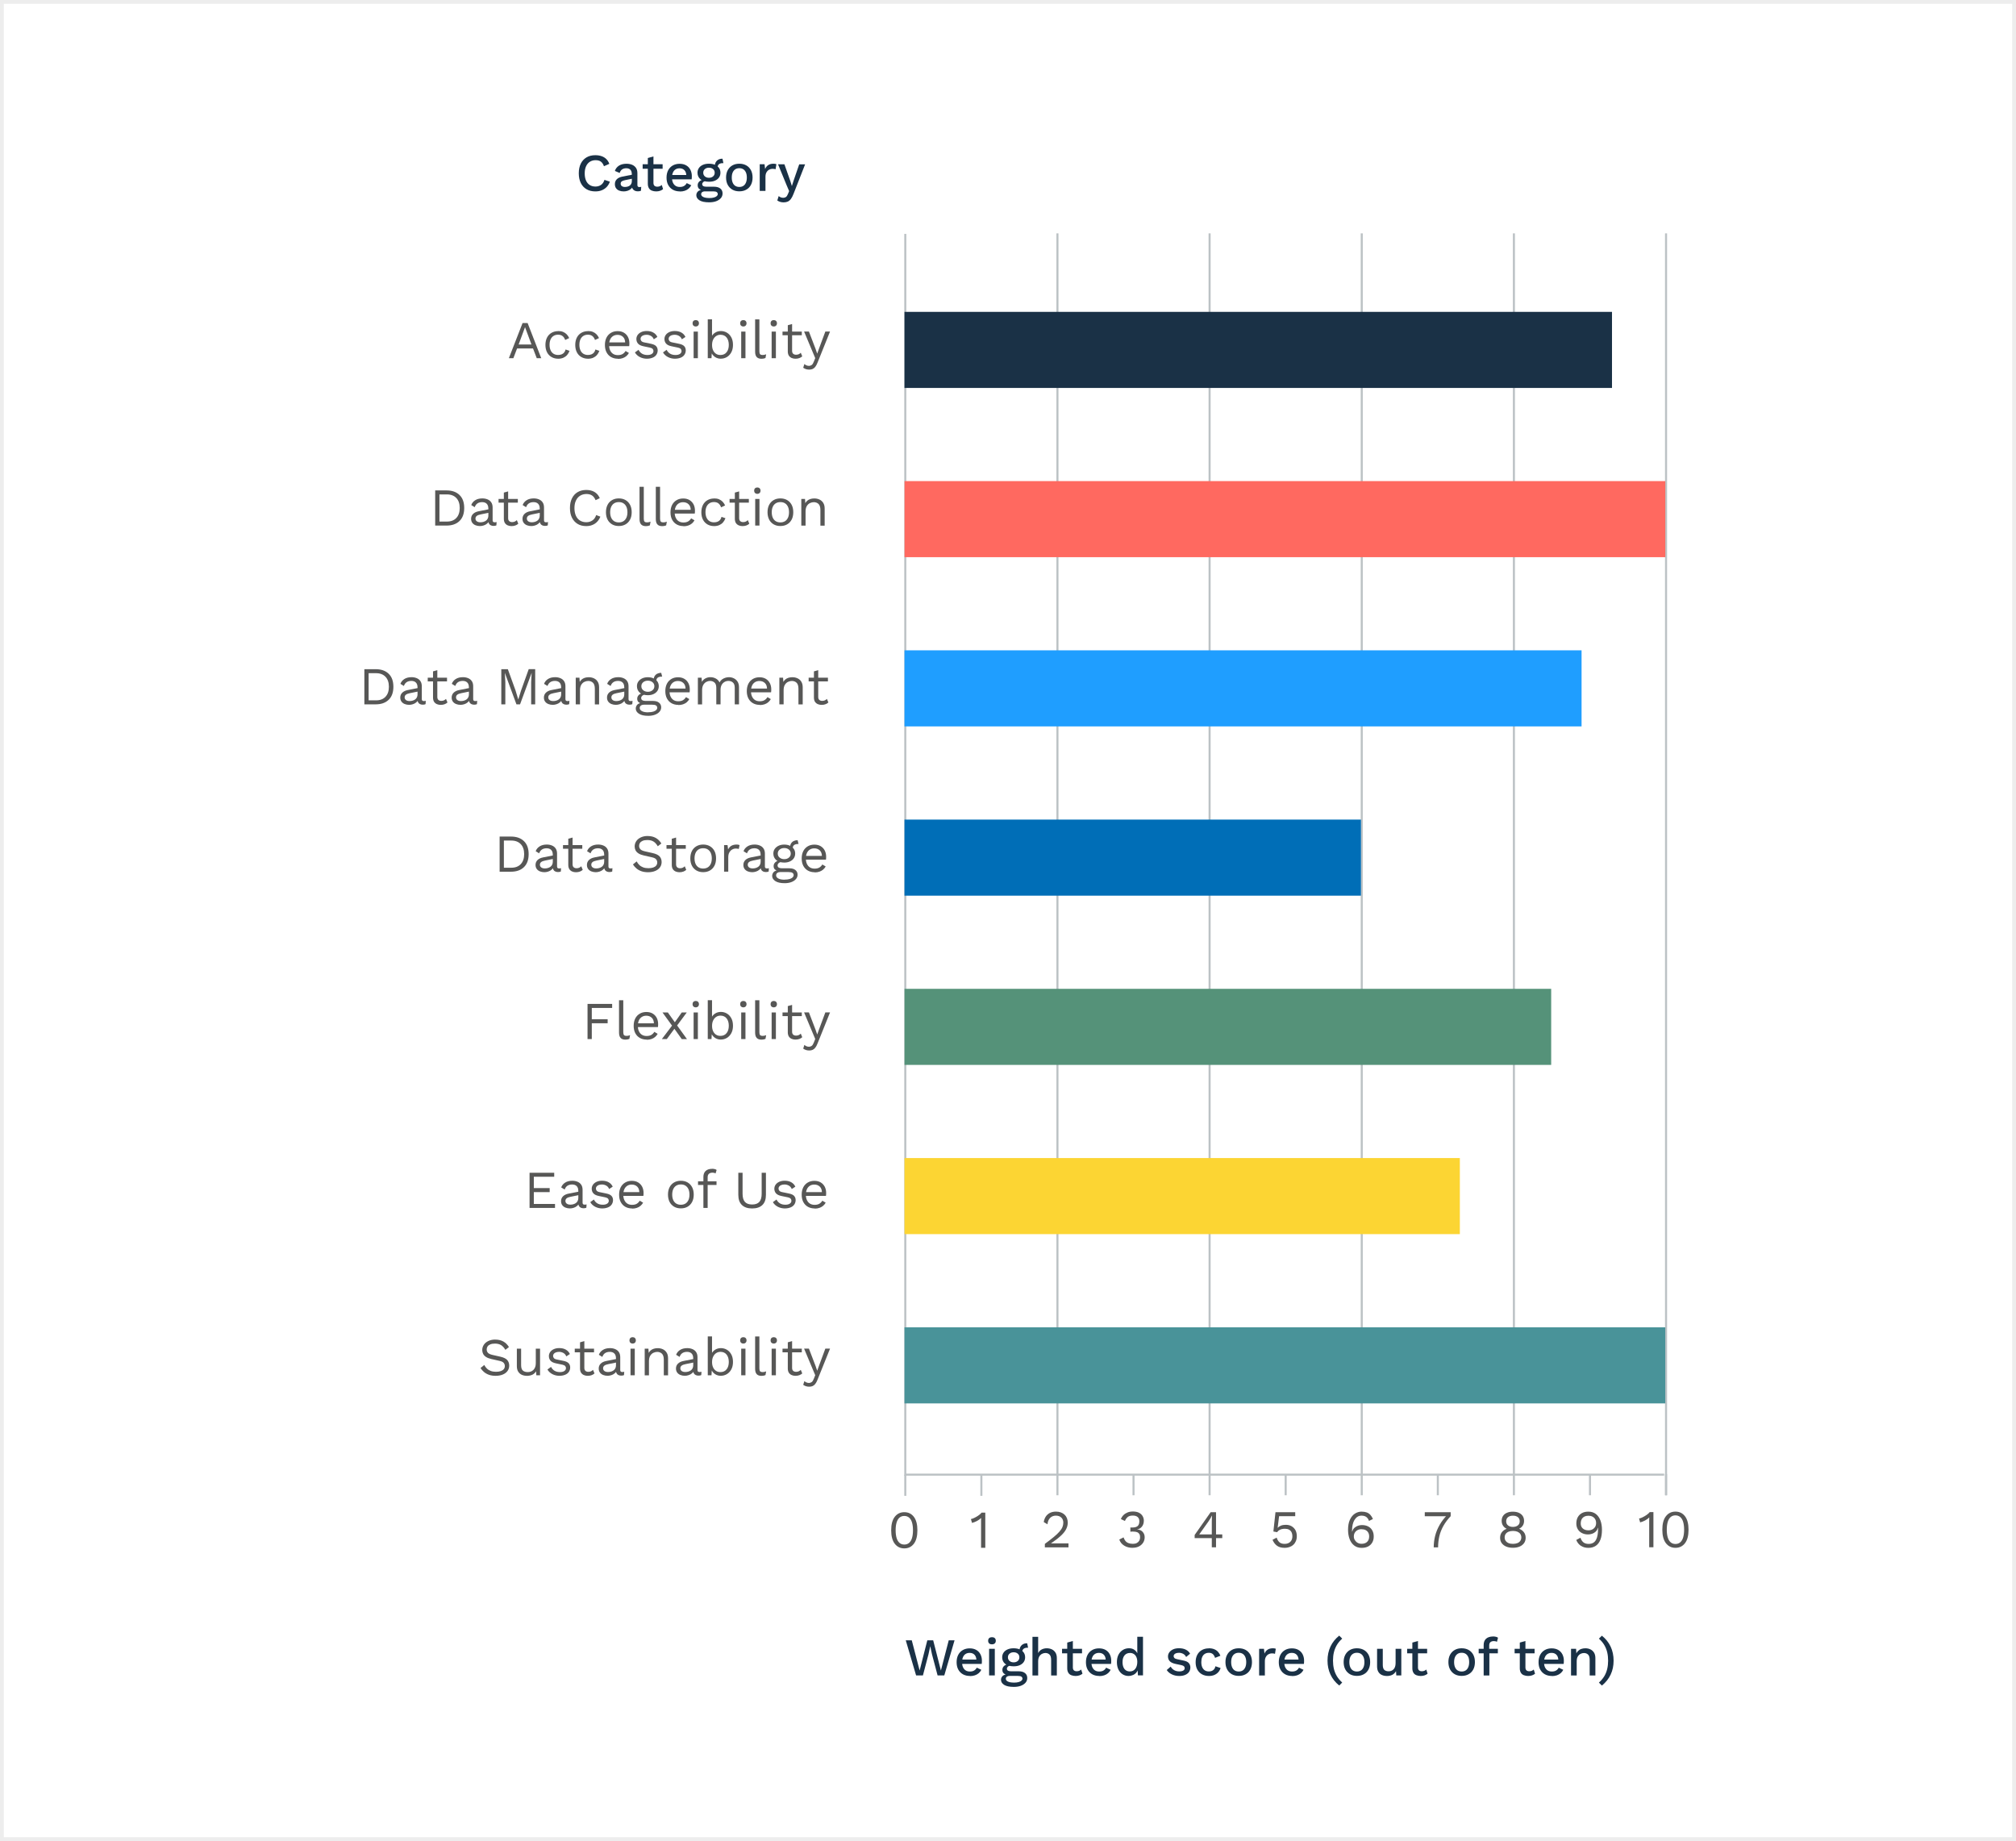 <?xml version="1.0" encoding="UTF-8"?><svg id="a" xmlns="http://www.w3.org/2000/svg" width="530" height="484" viewBox="0 0 530 484"><rect x="0" y="0" width="530" height="484" fill="#808080" stroke="none"/><g><rect x=".5" y=".5" width="529" height="483" fill="#fff"/><path d="M529,1V483H1V1H529m1-1H0V484H530V0h0Z" fill="#ededed"/></g><line x1="278" y1="61.35" x2="278" y2="393.1" fill="none" stroke="#bcc2c5" stroke-miterlimit="10" stroke-width=".54"/><line x1="318" y1="61.35" x2="318" y2="393.1" fill="none" stroke="#bcc2c5" stroke-miterlimit="10" stroke-width=".54"/><line x1="358" y1="61.35" x2="358" y2="393.1" fill="none" stroke="#bcc2c5" stroke-miterlimit="10" stroke-width=".54"/><line x1="398" y1="61.35" x2="398" y2="393.1" fill="none" stroke="#bcc2c5" stroke-miterlimit="10" stroke-width=".54"/><line x1="438" y1="61.35" x2="438" y2="393.1" fill="none" stroke="#bcc2c5" stroke-miterlimit="10" stroke-width=".54"/><polyline points="238 61.49 238 387.68 437.5 387.68" fill="none" stroke="#bcc2c5" stroke-miterlimit="10" stroke-width=".54"/><g><path d="M240.84,440.47l-2.72-9.24h1.58l2.07,7.94,2.02-7.94h1.54l2.03,7.95,2.06-7.95h1.53l-2.7,9.24h-1.76l-1.47-5.54-.46-2.13h-.01l-.46,2.13-1.46,5.54h-1.78Z" fill="#1a3146"/><path d="M255.02,440.61c-.7,0-1.32-.14-1.85-.43-.53-.29-.94-.71-1.24-1.25s-.44-1.2-.44-1.95,.15-1.41,.44-1.95,.7-.96,1.22-1.25,1.12-.43,1.78-.43,1.26,.14,1.74,.42c.48,.28,.84,.66,1.09,1.15s.38,1.04,.38,1.65c0,.17,0,.33-.01,.48,0,.15-.02,.28-.04,.39h-5.63v-1.15h4.97l-.74,.22c0-.63-.16-1.12-.48-1.46-.32-.34-.75-.51-1.3-.51-.4,0-.75,.09-1.05,.28s-.53,.46-.69,.83c-.16,.37-.24,.82-.24,1.35s.08,.97,.25,1.33c.17,.36,.41,.64,.71,.83s.67,.28,1.09,.28c.47,0,.84-.09,1.13-.27,.29-.18,.52-.42,.69-.74l1.19,.56c-.17,.34-.39,.63-.68,.88s-.62,.44-1.01,.57c-.39,.13-.82,.2-1.29,.2Z" fill="#1a3146"/><path d="M260.79,432.29c-.33,0-.58-.08-.75-.25s-.26-.39-.26-.69,.09-.53,.26-.69c.17-.16,.42-.24,.75-.24s.56,.08,.74,.24c.17,.16,.26,.39,.26,.69s-.09,.53-.26,.69c-.17,.16-.42,.25-.74,.25Zm.74,1.18v7h-1.5v-7h1.5Z" fill="#1a3146"/><path d="M267.82,439.38c.71,0,1.26,.16,1.65,.47,.39,.31,.59,.74,.59,1.29,0,.49-.15,.9-.46,1.25-.31,.35-.73,.62-1.25,.81-.53,.19-1.13,.28-1.81,.28-1.15,0-2-.18-2.55-.53-.55-.35-.83-.8-.83-1.33,0-.37,.13-.7,.4-.98,.27-.28,.72-.44,1.35-.48l-.08,.22c-.39-.08-.71-.24-.95-.46-.24-.22-.36-.53-.36-.93s.15-.74,.46-1.02c.31-.28,.74-.44,1.3-.49l.78,.38h-.17c-.43,.04-.73,.13-.91,.29-.18,.16-.27,.34-.27,.53,0,.23,.09,.41,.26,.52,.17,.11,.42,.17,.73,.17h2.1Zm-1.34-6.05c.62,0,1.15,.1,1.6,.29,.45,.2,.8,.47,1.05,.83,.25,.35,.37,.77,.37,1.25s-.12,.89-.37,1.25c-.25,.36-.6,.63-1.05,.83-.45,.2-.99,.29-1.6,.29-.97,0-1.71-.22-2.23-.65-.52-.43-.78-1.01-.78-1.72,0-.48,.13-.89,.38-1.25,.25-.36,.6-.63,1.06-.83,.45-.2,.98-.29,1.57-.29Zm.06,9.03c.51,0,.94-.05,1.27-.15,.33-.1,.58-.22,.74-.38,.16-.15,.25-.32,.25-.51,0-.21-.09-.39-.26-.52-.17-.13-.48-.2-.93-.2h-2.25c-.26,0-.48,.07-.66,.2-.18,.14-.27,.32-.27,.55,0,.31,.19,.55,.56,.73,.37,.18,.89,.27,1.55,.27Zm-.06-7.98c-.43,0-.79,.12-1.07,.36-.29,.24-.43,.56-.43,.96s.14,.72,.43,.97c.28,.24,.64,.36,1.07,.36s.8-.12,1.08-.36c.29-.24,.43-.57,.43-.97s-.14-.72-.43-.96c-.28-.24-.65-.36-1.08-.36Zm3.56-2.38l.24,1.18s-.06,0-.08,0c-.03,0-.06,0-.08,0-.45,0-.79,.1-1.02,.29-.23,.19-.35,.47-.35,.83l-.73-.34c0-.37,.08-.71,.24-1,.16-.29,.38-.52,.68-.69s.63-.25,1-.25h.11Z" fill="#1a3146"/><path d="M271.43,440.47v-10.15h1.5v4.27c.23-.44,.55-.76,.95-.96,.4-.2,.84-.3,1.32-.3s.94,.1,1.34,.29,.71,.48,.95,.86,.35,.87,.35,1.46v4.54h-1.5v-4.06c0-.69-.14-1.17-.43-1.44-.28-.27-.64-.41-1.07-.41-.3,0-.6,.07-.89,.22-.29,.15-.54,.38-.73,.7s-.29,.75-.29,1.29v3.7h-1.5Z" fill="#1a3146"/><path d="M284.46,433.47v1.18h-5.25v-1.18h5.25Zm-2.41-2.06v6.96c0,.34,.09,.6,.27,.76,.18,.16,.43,.24,.74,.24,.25,0,.47-.04,.66-.12s.36-.19,.52-.33l.34,1.09c-.21,.19-.48,.33-.79,.44-.31,.11-.66,.16-1.04,.16s-.77-.07-1.11-.2c-.34-.13-.6-.34-.78-.64s-.29-.68-.29-1.15v-6.79l1.5-.42Z" fill="#1a3146"/><path d="M289.02,440.61c-.7,0-1.32-.14-1.85-.43-.53-.29-.94-.71-1.24-1.25s-.44-1.2-.44-1.95,.15-1.41,.44-1.95,.7-.96,1.22-1.25,1.12-.43,1.78-.43,1.26,.14,1.74,.42c.48,.28,.84,.66,1.09,1.15s.38,1.04,.38,1.65c0,.17,0,.33-.01,.48,0,.15-.02,.28-.04,.39h-5.63v-1.15h4.97l-.74,.22c0-.63-.16-1.12-.48-1.46-.32-.34-.75-.51-1.3-.51-.4,0-.75,.09-1.05,.28s-.53,.46-.69,.83c-.16,.37-.24,.82-.24,1.35s.08,.97,.25,1.33c.17,.36,.41,.64,.71,.83s.67,.28,1.09,.28c.47,0,.84-.09,1.13-.27,.29-.18,.52-.42,.69-.74l1.19,.56c-.17,.34-.39,.63-.68,.88s-.62,.44-1.01,.57c-.39,.13-.82,.2-1.29,.2Z" fill="#1a3146"/><path d="M296.72,440.61c-.58,0-1.1-.14-1.57-.43-.47-.29-.84-.71-1.11-1.25s-.41-1.19-.41-1.95,.14-1.45,.43-1.99c.29-.54,.68-.95,1.16-1.24s1.02-.43,1.6-.43,1.1,.16,1.51,.49c.41,.33,.69,.75,.83,1.27l-.17,.15v-4.93h1.5v10.15h-1.33l-.11-1.9h.2c-.07,.43-.22,.8-.46,1.1-.24,.3-.54,.54-.9,.7-.36,.16-.74,.25-1.16,.25Zm.32-1.2c.4,0,.75-.1,1.04-.31s.51-.49,.67-.87c.16-.37,.24-.82,.24-1.34,0-.49-.08-.9-.24-1.25s-.38-.62-.67-.8c-.28-.19-.61-.28-.99-.28-.62,0-1.11,.21-1.46,.64-.35,.43-.52,1.02-.52,1.78s.17,1.35,.5,1.79c.34,.43,.81,.65,1.41,.65Z" fill="#1a3146"/><path d="M310.02,440.61c-.7,0-1.34-.13-1.92-.41-.58-.27-1.04-.65-1.37-1.15l1.04-.9c.21,.38,.5,.69,.89,.92,.39,.23,.85,.34,1.39,.34,.43,0,.77-.08,1.02-.22,.25-.15,.38-.36,.38-.63,0-.18-.06-.33-.17-.47-.12-.13-.34-.24-.67-.32l-1.47-.31c-.75-.15-1.28-.39-1.6-.72s-.48-.75-.48-1.27c0-.38,.11-.74,.34-1.06s.55-.59,.99-.79c.43-.2,.95-.3,1.56-.3,.7,0,1.3,.12,1.79,.37,.5,.25,.87,.6,1.13,1.06l-1.04,.87c-.18-.37-.44-.65-.78-.83-.35-.18-.71-.27-1.08-.27-.3,0-.56,.04-.77,.11s-.38,.18-.49,.31c-.11,.13-.17,.29-.17,.46,0,.19,.07,.35,.21,.49,.14,.14,.39,.25,.76,.32l1.6,.34c.67,.13,1.15,.35,1.42,.67s.41,.69,.41,1.14-.12,.84-.35,1.18c-.23,.34-.57,.6-1.01,.79s-.96,.28-1.57,.28Z" fill="#1a3146"/><path d="M317.78,433.33c.56,0,1.04,.08,1.44,.25,.4,.16,.73,.39,1,.69s.48,.64,.62,1.02l-1.41,.56c-.12-.43-.32-.76-.58-.99-.27-.23-.61-.34-1.04-.34s-.78,.1-1.08,.29-.53,.47-.68,.83c-.15,.36-.23,.81-.23,1.34s.08,.97,.24,1.33c.16,.36,.39,.64,.69,.83s.65,.28,1.06,.28c.32,0,.59-.05,.83-.16,.23-.11,.43-.26,.58-.46,.15-.2,.26-.45,.31-.74l1.36,.46c-.13,.42-.33,.79-.61,1.1s-.62,.55-1.03,.73c-.41,.17-.88,.26-1.41,.26-.69,0-1.3-.14-1.83-.43-.53-.29-.94-.71-1.24-1.25s-.44-1.2-.44-1.95,.15-1.41,.44-1.95,.7-.96,1.23-1.25,1.13-.43,1.8-.43Z" fill="#1a3146"/><path d="M325.66,433.33c.68,0,1.28,.14,1.81,.43s.93,.71,1.23,1.25c.29,.55,.44,1.2,.44,1.95s-.15,1.41-.44,1.95c-.29,.55-.7,.96-1.23,1.25s-1.12,.43-1.81,.43-1.28-.14-1.81-.43c-.52-.29-.93-.71-1.23-1.25s-.45-1.2-.45-1.95,.15-1.41,.45-1.95,.71-.96,1.23-1.25c.52-.29,1.12-.43,1.81-.43Zm0,1.18c-.42,0-.78,.1-1.07,.29s-.52,.47-.68,.83c-.16,.36-.24,.81-.24,1.34s.08,.97,.24,1.34c.16,.37,.38,.65,.68,.84s.65,.29,1.07,.29,.77-.1,1.06-.29,.51-.47,.67-.84c.16-.37,.24-.81,.24-1.34s-.08-.98-.24-1.34c-.16-.36-.38-.64-.67-.83s-.64-.29-1.06-.29Z" fill="#1a3146"/><path d="M331.02,440.47v-7h1.27l.14,1.26c.19-.46,.46-.8,.83-1.04,.37-.24,.82-.36,1.37-.36,.14,0,.28,.01,.42,.03,.14,.02,.26,.06,.35,.11l-.21,1.32c-.1-.04-.22-.07-.34-.09-.13-.02-.3-.03-.51-.03-.29,0-.57,.08-.85,.23s-.51,.38-.69,.69c-.18,.31-.27,.7-.27,1.18v3.71h-1.5Z" fill="#1a3146"/><path d="M339.72,440.61c-.7,0-1.32-.14-1.85-.43-.53-.29-.94-.71-1.24-1.25s-.44-1.2-.44-1.95,.15-1.41,.44-1.95,.7-.96,1.22-1.25,1.12-.43,1.78-.43,1.26,.14,1.74,.42c.48,.28,.84,.66,1.09,1.15s.38,1.04,.38,1.65c0,.17,0,.33-.01,.48,0,.15-.02,.28-.04,.39h-5.63v-1.15h4.97l-.74,.22c0-.63-.16-1.12-.48-1.46-.32-.34-.75-.51-1.3-.51-.4,0-.75,.09-1.05,.28s-.53,.46-.69,.83c-.16,.37-.24,.82-.24,1.35s.08,.97,.25,1.33c.17,.36,.41,.64,.71,.83s.67,.28,1.09,.28c.47,0,.84-.09,1.13-.27,.29-.18,.52-.42,.69-.74l1.19,.56c-.17,.34-.39,.63-.68,.88s-.62,.44-1.01,.57c-.39,.13-.82,.2-1.29,.2Z" fill="#1a3146"/><path d="M352.08,430.01l.78,.78c-.59,.53-1.06,1.1-1.41,1.69-.35,.6-.61,1.23-.77,1.9-.16,.67-.24,1.4-.24,2.19s.08,1.5,.24,2.18c.16,.68,.42,1.31,.77,1.9s.83,1.15,1.41,1.69l-.78,.78c-1.02-.82-1.79-1.78-2.3-2.88-.52-1.1-.78-2.32-.78-3.67s.26-2.59,.78-3.7c.52-1.1,1.29-2.06,2.3-2.87Z" fill="#1a3146"/><path d="M356.73,433.33c.68,0,1.28,.14,1.81,.43s.93,.71,1.23,1.25c.29,.55,.44,1.2,.44,1.95s-.15,1.41-.44,1.95c-.29,.55-.7,.96-1.23,1.25s-1.12,.43-1.81,.43-1.28-.14-1.81-.43c-.52-.29-.93-.71-1.23-1.25s-.45-1.2-.45-1.95,.15-1.41,.45-1.95,.71-.96,1.23-1.25c.52-.29,1.12-.43,1.81-.43Zm0,1.18c-.42,0-.78,.1-1.07,.29s-.52,.47-.68,.83c-.16,.36-.24,.81-.24,1.34s.08,.97,.24,1.34c.16,.37,.38,.65,.68,.84s.65,.29,1.07,.29,.77-.1,1.06-.29,.51-.47,.67-.84c.16-.37,.24-.81,.24-1.34s-.08-.98-.24-1.34c-.16-.36-.38-.64-.67-.83s-.64-.29-1.06-.29Z" fill="#1a3146"/><path d="M364.58,440.61c-.46,0-.88-.08-1.27-.25-.39-.17-.7-.44-.93-.81s-.35-.86-.35-1.46v-4.62h1.5v4.24c0,.63,.14,1.07,.41,1.31,.27,.24,.65,.36,1.13,.36,.23,0,.46-.04,.68-.12,.22-.08,.42-.21,.59-.38,.18-.17,.32-.39,.41-.67s.15-.59,.15-.95v-3.79h1.5v7h-1.32l-.07-1.13c-.24,.44-.57,.76-.98,.97-.41,.21-.9,.31-1.46,.31Z" fill="#1a3146"/><path d="M375.19,433.47v1.18h-5.25v-1.18h5.25Zm-2.41-2.06v6.96c0,.34,.09,.6,.27,.76,.18,.16,.43,.24,.74,.24,.25,0,.47-.04,.66-.12s.36-.19,.52-.33l.34,1.09c-.21,.19-.48,.33-.79,.44-.31,.11-.66,.16-1.04,.16s-.77-.07-1.11-.2c-.34-.13-.6-.34-.78-.64s-.29-.68-.29-1.15v-6.79l1.5-.42Z" fill="#1a3146"/><path d="M384.27,433.33c.68,0,1.28,.14,1.81,.43s.93,.71,1.23,1.25c.29,.55,.44,1.2,.44,1.95s-.15,1.41-.44,1.95c-.29,.55-.7,.96-1.23,1.25s-1.12,.43-1.81,.43-1.28-.14-1.81-.43c-.52-.29-.93-.71-1.23-1.25s-.45-1.2-.45-1.95,.15-1.41,.45-1.95,.71-.96,1.23-1.25c.52-.29,1.12-.43,1.81-.43Zm0,1.18c-.42,0-.78,.1-1.07,.29s-.52,.47-.68,.83c-.16,.36-.24,.81-.24,1.34s.08,.97,.24,1.34c.16,.37,.38,.65,.68,.84s.65,.29,1.07,.29,.77-.1,1.06-.29,.51-.47,.67-.84c.16-.37,.24-.81,.24-1.34s-.08-.98-.24-1.34c-.16-.36-.38-.64-.67-.83s-.64-.29-1.06-.29Z" fill="#1a3146"/><path d="M393.78,433.47v1.18h-5.04v-1.18h5.04Zm-1.29-3.25c.29,0,.55,.03,.79,.09,.24,.06,.42,.14,.54,.25l-.28,1.08c-.1-.07-.22-.11-.35-.15-.13-.03-.28-.05-.45-.05-.38,0-.68,.09-.9,.27-.22,.18-.33,.47-.33,.87v1.02l.04,.38v6.5h-1.5v-8.01c0-.35,.05-.67,.16-.95,.11-.28,.27-.52,.48-.71s.47-.34,.78-.43c.3-.1,.64-.15,1.01-.15Z" fill="#1a3146"/><path d="M403.44,433.47v1.18h-5.25v-1.18h5.25Zm-2.41-2.06v6.96c0,.34,.09,.6,.27,.76,.18,.16,.43,.24,.74,.24,.25,0,.47-.04,.66-.12s.36-.19,.52-.33l.34,1.09c-.21,.19-.48,.33-.79,.44-.31,.11-.66,.16-1.04,.16s-.77-.07-1.11-.2c-.34-.13-.6-.34-.78-.64s-.29-.68-.29-1.15v-6.79l1.5-.42Z" fill="#1a3146"/><path d="M408.01,440.61c-.7,0-1.32-.14-1.85-.43-.53-.29-.94-.71-1.24-1.25s-.44-1.2-.44-1.95,.15-1.41,.44-1.95,.7-.96,1.22-1.25,1.12-.43,1.78-.43,1.26,.14,1.74,.42c.48,.28,.84,.66,1.09,1.15s.38,1.04,.38,1.65c0,.17,0,.33-.01,.48,0,.15-.02,.28-.04,.39h-5.63v-1.15h4.97l-.74,.22c0-.63-.16-1.12-.48-1.46-.32-.34-.75-.51-1.3-.51-.4,0-.75,.09-1.05,.28s-.53,.46-.69,.83c-.16,.37-.24,.82-.24,1.35s.08,.97,.25,1.33c.17,.36,.41,.64,.71,.83s.67,.28,1.09,.28c.47,0,.84-.09,1.13-.27,.29-.18,.52-.42,.69-.74l1.19,.56c-.17,.34-.39,.63-.68,.88s-.62,.44-1.01,.57c-.39,.13-.82,.2-1.29,.2Z" fill="#1a3146"/><path d="M413.02,440.47v-7h1.33l.1,1.82-.2-.2c.13-.4,.32-.74,.57-1s.54-.46,.88-.58,.7-.18,1.08-.18c.5,0,.94,.1,1.34,.29s.71,.48,.95,.86,.35,.87,.35,1.46v4.54h-1.5v-4.07c0-.69-.14-1.17-.43-1.43-.28-.27-.64-.4-1.07-.4-.31,0-.61,.07-.9,.22-.29,.15-.53,.38-.72,.69s-.29,.74-.29,1.27v3.72h-1.5Z" fill="#1a3146"/><path d="M421.13,443.13l-.78-.78c.6-.54,1.07-1.11,1.42-1.69,.35-.59,.6-1.22,.76-1.9,.16-.68,.24-1.4,.24-2.18s-.08-1.52-.24-2.19c-.16-.67-.41-1.3-.76-1.9-.35-.6-.82-1.16-1.42-1.69l.78-.78c1.02,.81,1.78,1.77,2.3,2.87,.52,1.1,.78,2.33,.78,3.7s-.26,2.58-.78,3.67c-.52,1.1-1.29,2.06-2.3,2.88Z" fill="#1a3146"/></g><g><path d="M142.3,94.17h-1.19l-.98-2.56h-4.19l-.98,2.56h-1.18l3.6-9.24h1.33l3.58,9.24Zm-5.95-3.61h3.37l-1.69-4.55-1.68,4.55Z" fill="#575756"/><path d="M146.74,87.03c.49,0,.91,.07,1.28,.22,.37,.15,.69,.36,.96,.64,.27,.28,.49,.61,.66,.99l-1.06,.5c-.15-.45-.38-.79-.68-1.03-.3-.24-.7-.36-1.18-.36s-.87,.11-1.2,.32-.59,.51-.77,.91c-.18,.4-.27,.88-.27,1.43s.09,1.03,.27,1.43c.18,.4,.43,.71,.77,.92s.74,.32,1.2,.32c.36,0,.68-.06,.95-.17,.27-.11,.49-.28,.66-.49,.17-.21,.29-.48,.36-.78l1.04,.36c-.16,.43-.38,.8-.65,1.11-.28,.31-.61,.54-.99,.71-.39,.16-.83,.25-1.32,.25-.65,0-1.24-.14-1.75-.43-.51-.29-.92-.71-1.2-1.25s-.43-1.2-.43-1.95,.15-1.41,.43-1.95,.69-.96,1.2-1.25c.51-.29,1.1-.43,1.75-.43Z" fill="#575756"/><path d="M154.58,87.03c.49,0,.91,.07,1.28,.22,.37,.15,.69,.36,.96,.64,.27,.28,.49,.61,.66,.99l-1.06,.5c-.15-.45-.38-.79-.68-1.03-.3-.24-.7-.36-1.18-.36s-.87,.11-1.2,.32-.59,.51-.77,.91c-.18,.4-.27,.88-.27,1.43s.09,1.03,.27,1.43c.18,.4,.43,.71,.77,.92s.74,.32,1.2,.32c.36,0,.68-.06,.95-.17,.27-.11,.49-.28,.66-.49,.17-.21,.29-.48,.36-.78l1.04,.36c-.16,.43-.38,.8-.65,1.11-.28,.31-.61,.54-.99,.71-.39,.16-.83,.25-1.32,.25-.65,0-1.24-.14-1.75-.43-.51-.29-.92-.71-1.2-1.25s-.43-1.2-.43-1.95,.15-1.41,.43-1.95,.69-.96,1.2-1.25c.51-.29,1.1-.43,1.75-.43Z" fill="#575756"/><path d="M162.44,94.31c-.66,0-1.25-.14-1.77-.43s-.92-.71-1.21-1.25-.43-1.2-.43-1.95,.15-1.41,.43-1.95,.69-.96,1.19-1.25c.5-.29,1.08-.43,1.72-.43s1.21,.14,1.67,.42c.46,.28,.81,.66,1.06,1.14,.24,.48,.36,1.02,.36,1.62,0,.16,0,.3-.01,.43,0,.13-.02,.25-.04,.35h-5.66v-.99h5.17l-.57,.11c0-.67-.18-1.19-.55-1.55-.37-.36-.85-.55-1.45-.55-.46,0-.85,.11-1.18,.32-.33,.21-.59,.51-.77,.91-.18,.4-.27,.88-.27,1.43s.09,1.03,.28,1.43,.45,.71,.79,.92,.75,.32,1.23,.32c.51,0,.93-.1,1.25-.29,.32-.2,.58-.46,.78-.8l.88,.52c-.18,.32-.4,.59-.68,.83s-.6,.41-.97,.54c-.37,.13-.78,.19-1.24,.19Z" fill="#575756"/><path d="M170.12,94.31c-.68,0-1.31-.14-1.88-.43-.57-.29-1.02-.7-1.32-1.23l.95-.69c.21,.43,.51,.77,.9,1.01,.4,.24,.88,.36,1.44,.36,.49,0,.88-.1,1.16-.29,.28-.19,.42-.44,.42-.75,0-.2-.06-.38-.19-.54s-.37-.28-.72-.36l-1.68-.35c-.68-.14-1.17-.37-1.46-.7-.29-.33-.44-.73-.44-1.22,0-.38,.11-.73,.33-1.05,.22-.32,.53-.57,.94-.76,.41-.19,.88-.29,1.44-.29,.69,0,1.27,.13,1.75,.41,.48,.27,.83,.65,1.06,1.15l-.94,.62c-.16-.41-.42-.71-.77-.9s-.72-.29-1.11-.29c-.34,0-.62,.05-.86,.14-.24,.09-.42,.22-.55,.38s-.19,.35-.19,.55,.07,.39,.21,.57c.14,.17,.4,.3,.78,.37l1.75,.36c.65,.13,1.11,.35,1.37,.64,.26,.3,.39,.66,.39,1.09s-.12,.82-.35,1.16-.56,.59-.98,.76-.91,.27-1.46,.27Z" fill="#575756"/><path d="M177.5,94.31c-.68,0-1.31-.14-1.88-.43-.57-.29-1.02-.7-1.32-1.23l.95-.69c.21,.43,.51,.77,.9,1.01,.4,.24,.88,.36,1.44,.36,.49,0,.88-.1,1.16-.29,.28-.19,.42-.44,.42-.75,0-.2-.06-.38-.19-.54s-.37-.28-.72-.36l-1.68-.35c-.68-.14-1.17-.37-1.46-.7-.29-.33-.44-.73-.44-1.22,0-.38,.11-.73,.33-1.05,.22-.32,.53-.57,.94-.76,.41-.19,.88-.29,1.44-.29,.69,0,1.27,.13,1.75,.41,.48,.27,.83,.65,1.06,1.15l-.94,.62c-.16-.41-.42-.71-.77-.9s-.72-.29-1.11-.29c-.34,0-.62,.05-.86,.14-.24,.09-.42,.22-.55,.38s-.19,.35-.19,.55,.07,.39,.21,.57c.14,.17,.4,.3,.78,.37l1.75,.36c.65,.13,1.11,.35,1.37,.64,.26,.3,.39,.66,.39,1.09s-.12,.82-.35,1.16-.56,.59-.98,.76-.91,.27-1.46,.27Z" fill="#575756"/><path d="M182.91,85.83c-.25,0-.46-.08-.61-.23-.15-.15-.23-.36-.23-.61s.08-.46,.23-.61,.36-.23,.61-.23,.46,.08,.61,.23c.15,.15,.23,.36,.23,.61s-.08,.46-.23,.61c-.15,.15-.36,.23-.61,.23Zm.56,1.34v7h-1.12v-7h1.12Z" fill="#575756"/><path d="M189.51,94.31c-.39,0-.76-.07-1.09-.21-.34-.14-.62-.34-.87-.59-.24-.25-.42-.54-.55-.85l.15-.2-.1,1.71h-.98v-10.22h1.12v4.8l-.14-.21c.19-.44,.5-.8,.94-1.08s.95-.43,1.52-.43,1.11,.14,1.6,.43,.87,.71,1.16,1.25,.43,1.19,.43,1.96-.15,1.41-.44,1.95-.68,.96-1.17,1.25-1.02,.43-1.6,.43Zm-.11-.98c.69,0,1.23-.24,1.62-.73,.39-.48,.58-1.13,.58-1.93s-.19-1.45-.57-1.93-.92-.73-1.61-.73c-.44,0-.82,.11-1.16,.34-.33,.22-.59,.54-.78,.94s-.28,.87-.28,1.41,.09,1,.27,1.39c.18,.4,.44,.7,.77,.92s.72,.32,1.16,.32Z" fill="#575756"/><path d="M195.42,85.83c-.25,0-.46-.08-.61-.23-.15-.15-.23-.36-.23-.61s.08-.46,.23-.61,.36-.23,.61-.23,.46,.08,.61,.23c.15,.15,.23,.36,.23,.61s-.08,.46-.23,.61c-.15,.15-.36,.23-.61,.23Zm.56,1.34v7h-1.12v-7h1.12Z" fill="#575756"/><path d="M199.64,83.95v8.44c0,.36,.07,.6,.2,.74,.13,.14,.34,.2,.63,.2,.19,0,.34-.01,.46-.04,.12-.03,.28-.08,.49-.15l-.18,.98c-.15,.06-.31,.11-.49,.15-.18,.03-.36,.05-.55,.05-.57,0-.99-.15-1.27-.46-.28-.31-.41-.78-.41-1.41v-8.48h1.12Z" fill="#575756"/><path d="M203.42,85.83c-.25,0-.46-.08-.61-.23-.15-.15-.23-.36-.23-.61s.08-.46,.23-.61,.36-.23,.61-.23,.46,.08,.61,.23c.15,.15,.23,.36,.23,.61s-.08,.46-.23,.61c-.15,.15-.36,.23-.61,.23Zm.56,1.34v7h-1.12v-7h1.12Z" fill="#575756"/><path d="M210.79,87.17v.97h-5.07v-.97h5.07Zm-2.55-1.99v7.06c0,.34,.1,.6,.29,.77s.45,.25,.76,.25c.27,0,.5-.05,.7-.14,.2-.09,.37-.22,.53-.38l.39,.94c-.21,.2-.47,.35-.76,.46-.29,.11-.63,.17-1.02,.17-.35,0-.69-.06-.99-.19-.31-.13-.55-.33-.74-.6-.18-.27-.28-.64-.29-1.08v-6.94l1.12-.31Z" fill="#575756"/><path d="M218.21,87.17l-3.29,8.18c-.18,.46-.37,.82-.58,1.08-.21,.27-.44,.46-.7,.57-.26,.12-.55,.17-.89,.17-.32,0-.61-.04-.88-.13-.27-.09-.5-.21-.71-.36l.31-.98c.19,.17,.38,.29,.59,.37s.42,.12,.62,.12c.24,0,.47-.08,.69-.22s.41-.45,.59-.91l.36-.91-.7-1.67-2.23-5.32h1.27l1.75,4.56,.43,1.25,.5-1.39,1.64-4.42h1.2Z" fill="#575756"/></g><g><path d="M117.39,128.93c1.45,0,2.58,.4,3.41,1.2,.83,.8,1.24,1.94,1.24,3.42s-.41,2.62-1.24,3.42c-.83,.8-1.96,1.2-3.41,1.2h-2.98v-9.24h2.98Zm.11,8.19c1.05,0,1.88-.32,2.47-.95s.89-1.5,.89-2.62-.3-2-.89-2.62-1.42-.95-2.47-.95h-1.97v7.14h1.97Z" fill="#575756"/><path d="M128.38,133.65c0-.52-.14-.93-.42-1.21-.28-.28-.68-.43-1.19-.43-.49,0-.9,.11-1.23,.32s-.58,.55-.74,1.01l-.91-.56c.19-.52,.53-.95,1.04-1.27,.5-.32,1.13-.48,1.88-.48,.5,0,.96,.09,1.37,.26,.41,.17,.74,.43,.97,.78,.24,.35,.36,.8,.36,1.35v3.39c0,.34,.18,.5,.53,.5,.18,0,.35-.02,.52-.07l-.06,.88c-.19,.09-.43,.14-.73,.14-.27,0-.51-.05-.73-.15s-.38-.26-.5-.47-.18-.47-.18-.79v-.14l.28,.04c-.11,.36-.3,.66-.57,.89-.27,.23-.57,.4-.91,.5-.34,.11-.67,.16-.99,.16-.41,0-.79-.07-1.15-.21-.35-.14-.64-.35-.85-.64-.21-.28-.32-.64-.32-1.06,0-.52,.18-.95,.53-1.29s.84-.57,1.46-.69l2.77-.55v.92l-2.25,.46c-.46,.09-.8,.22-1.02,.39-.22,.17-.34,.4-.34,.7s.11,.53,.34,.71c.23,.18,.55,.27,.97,.27,.27,0,.53-.04,.78-.11,.25-.07,.47-.18,.67-.32,.2-.14,.35-.33,.46-.55,.11-.22,.17-.48,.17-.78v-1.93Z" fill="#575756"/><path d="M136.14,131.17v.97h-5.07v-.97h5.07Zm-2.55-1.99v7.06c0,.34,.1,.6,.29,.77s.45,.25,.76,.25c.27,0,.5-.05,.7-.14,.2-.09,.37-.22,.53-.38l.39,.94c-.21,.2-.47,.35-.76,.46-.29,.11-.63,.17-1.02,.17-.35,0-.69-.06-.99-.19-.31-.13-.55-.33-.74-.6-.18-.27-.28-.64-.29-1.08v-6.94l1.12-.31Z" fill="#575756"/><path d="M141.89,133.65c0-.52-.14-.93-.42-1.21-.28-.28-.68-.43-1.19-.43-.49,0-.9,.11-1.23,.32s-.58,.55-.74,1.01l-.91-.56c.19-.52,.53-.95,1.04-1.27,.5-.32,1.13-.48,1.88-.48,.5,0,.96,.09,1.37,.26,.41,.17,.74,.43,.97,.78,.24,.35,.36,.8,.36,1.35v3.39c0,.34,.18,.5,.53,.5,.18,0,.35-.02,.52-.07l-.06,.88c-.19,.09-.43,.14-.73,.14-.27,0-.51-.05-.73-.15s-.38-.26-.5-.47-.18-.47-.18-.79v-.14l.28,.04c-.11,.36-.3,.66-.57,.89-.27,.23-.57,.4-.91,.5-.34,.11-.67,.16-.99,.16-.41,0-.79-.07-1.15-.21-.35-.14-.64-.35-.85-.64-.21-.28-.32-.64-.32-1.06,0-.52,.18-.95,.53-1.29s.84-.57,1.46-.69l2.77-.55v.92l-2.25,.46c-.46,.09-.8,.22-1.02,.39-.22,.17-.34,.4-.34,.7s.11,.53,.34,.71c.23,.18,.55,.27,.97,.27,.27,0,.53-.04,.78-.11,.25-.07,.47-.18,.67-.32,.2-.14,.35-.33,.46-.55,.11-.22,.17-.48,.17-.78v-1.93Z" fill="#575756"/><path d="M157.84,135.81c-.2,.52-.48,.97-.84,1.35s-.79,.67-1.28,.86c-.49,.2-1.02,.29-1.6,.29-.88,0-1.64-.19-2.28-.58-.64-.39-1.13-.94-1.48-1.64-.35-.71-.52-1.55-.52-2.53s.17-1.82,.52-2.53c.35-.71,.84-1.26,1.48-1.64s1.39-.58,2.25-.58c.6,0,1.13,.08,1.6,.25s.87,.41,1.2,.73c.33,.32,.59,.72,.79,1.18l-1.11,.52c-.21-.53-.5-.94-.89-1.21s-.89-.41-1.5-.41-1.18,.15-1.65,.44c-.48,.29-.85,.72-1.11,1.27-.27,.55-.4,1.22-.4,2s.13,1.44,.38,2,.61,.98,1.08,1.27,1.02,.44,1.65,.44,1.15-.16,1.61-.47,.79-.78,.99-1.41l1.12,.42Z" fill="#575756"/><path d="M162.68,131.03c.66,0,1.25,.14,1.76,.43s.91,.71,1.2,1.25c.29,.55,.43,1.2,.43,1.95s-.14,1.41-.43,1.95c-.29,.55-.69,.96-1.2,1.25s-1.09,.43-1.76,.43-1.24-.14-1.75-.43c-.51-.29-.92-.71-1.2-1.25s-.43-1.2-.43-1.95,.15-1.41,.43-1.95,.69-.96,1.2-1.25c.51-.29,1.1-.43,1.75-.43Zm0,.97c-.48,0-.88,.11-1.22,.32s-.6,.52-.78,.92c-.18,.4-.27,.88-.27,1.43s.09,1.03,.27,1.43,.44,.71,.78,.92c.34,.21,.74,.32,1.22,.32s.88-.11,1.22-.32c.34-.21,.59-.52,.78-.92,.18-.4,.27-.88,.27-1.43s-.09-1.04-.27-1.43c-.18-.4-.44-.7-.78-.92s-.74-.32-1.22-.32Z" fill="#575756"/><path d="M169.25,127.95v8.44c0,.36,.07,.6,.2,.74,.13,.14,.34,.2,.63,.2,.19,0,.34-.01,.46-.04,.12-.03,.28-.08,.49-.15l-.18,.98c-.15,.06-.31,.11-.49,.15-.18,.03-.36,.05-.55,.05-.57,0-.99-.15-1.27-.46-.28-.31-.41-.78-.41-1.41v-8.48h1.12Z" fill="#575756"/><path d="M173.53,127.95v8.44c0,.36,.07,.6,.2,.74,.13,.14,.34,.2,.63,.2,.19,0,.34-.01,.46-.04,.12-.03,.28-.08,.49-.15l-.18,.98c-.15,.06-.31,.11-.49,.15-.18,.03-.36,.05-.55,.05-.57,0-.99-.15-1.27-.46-.28-.31-.41-.78-.41-1.41v-8.48h1.12Z" fill="#575756"/><path d="M179.68,138.31c-.66,0-1.25-.14-1.77-.43s-.92-.71-1.21-1.25-.43-1.2-.43-1.95,.15-1.41,.43-1.95,.69-.96,1.19-1.25c.5-.29,1.08-.43,1.72-.43s1.21,.14,1.67,.42c.46,.28,.81,.66,1.06,1.14,.24,.48,.36,1.02,.36,1.62,0,.16,0,.3-.01,.43,0,.13-.02,.25-.04,.35h-5.66v-.99h5.17l-.57,.11c0-.67-.18-1.19-.55-1.55-.37-.36-.85-.55-1.45-.55-.46,0-.85,.11-1.18,.32-.33,.21-.59,.51-.77,.91-.18,.4-.27,.88-.27,1.43s.09,1.03,.28,1.43,.45,.71,.79,.92,.75,.32,1.23,.32c.51,0,.93-.1,1.25-.29,.32-.2,.58-.46,.78-.8l.88,.52c-.18,.32-.4,.59-.68,.83s-.6,.41-.97,.54c-.37,.13-.78,.19-1.24,.19Z" fill="#575756"/><path d="M187.73,131.03c.49,0,.91,.07,1.28,.22,.37,.15,.69,.36,.96,.64,.27,.28,.49,.61,.66,.99l-1.06,.5c-.15-.45-.38-.79-.68-1.03-.3-.24-.7-.36-1.18-.36s-.87,.11-1.2,.32-.59,.51-.77,.91c-.18,.4-.27,.88-.27,1.43s.09,1.03,.27,1.43c.18,.4,.43,.71,.77,.92s.74,.32,1.2,.32c.36,0,.68-.06,.95-.17,.27-.11,.49-.28,.66-.49,.17-.21,.29-.48,.36-.78l1.04,.36c-.16,.43-.38,.8-.65,1.11-.28,.31-.61,.54-.99,.71-.39,.16-.83,.25-1.32,.25-.65,0-1.24-.14-1.75-.43-.51-.29-.92-.71-1.2-1.25s-.43-1.2-.43-1.95,.15-1.41,.43-1.95,.69-.96,1.2-1.25c.51-.29,1.1-.43,1.75-.43Z" fill="#575756"/><path d="M196.87,131.17v.97h-5.07v-.97h5.07Zm-2.55-1.99v7.06c0,.34,.1,.6,.29,.77s.45,.25,.76,.25c.27,0,.5-.05,.7-.14,.2-.09,.37-.22,.53-.38l.39,.94c-.21,.2-.47,.35-.76,.46-.29,.11-.63,.17-1.02,.17-.35,0-.69-.06-.99-.19-.31-.13-.55-.33-.74-.6-.18-.27-.28-.64-.29-1.08v-6.94l1.12-.31Z" fill="#575756"/><path d="M199.1,129.83c-.25,0-.46-.08-.61-.23-.15-.15-.23-.36-.23-.61s.08-.46,.23-.61,.36-.23,.61-.23,.46,.08,.61,.23c.15,.15,.23,.36,.23,.61s-.08,.46-.23,.61c-.15,.15-.36,.23-.61,.23Zm.56,1.34v7h-1.12v-7h1.12Z" fill="#575756"/><path d="M205.16,131.03c.66,0,1.25,.14,1.76,.43s.91,.71,1.2,1.25c.29,.55,.43,1.2,.43,1.95s-.14,1.41-.43,1.95c-.29,.55-.69,.96-1.2,1.25s-1.09,.43-1.76,.43-1.24-.14-1.75-.43c-.51-.29-.92-.71-1.2-1.25s-.43-1.2-.43-1.95,.15-1.41,.43-1.95,.69-.96,1.2-1.25c.51-.29,1.1-.43,1.75-.43Zm0,.97c-.48,0-.88,.11-1.22,.32s-.6,.52-.78,.92c-.18,.4-.27,.88-.27,1.43s.09,1.03,.27,1.43,.44,.71,.78,.92c.34,.21,.74,.32,1.22,.32s.88-.11,1.22-.32c.34-.21,.59-.52,.78-.92,.18-.4,.27-.88,.27-1.43s-.09-1.04-.27-1.43c-.18-.4-.44-.7-.78-.92s-.74-.32-1.22-.32Z" fill="#575756"/><path d="M210.66,138.17v-7h.98l.1,1.57-.18-.15c.15-.37,.35-.67,.6-.9,.25-.23,.54-.39,.88-.5,.33-.1,.67-.15,1.03-.15,.5,0,.96,.1,1.37,.29,.41,.19,.74,.48,.99,.88,.25,.39,.37,.89,.37,1.5v4.48h-1.12v-4.09c0-.77-.17-1.31-.5-1.62-.33-.3-.74-.46-1.23-.46-.34,0-.67,.08-1.01,.24-.34,.16-.61,.42-.83,.77-.22,.36-.33,.83-.33,1.43v3.72h-1.12Z" fill="#575756"/></g><g><path d="M98.77,175.93c1.45,0,2.58,.4,3.41,1.2,.83,.8,1.24,1.94,1.24,3.42s-.41,2.62-1.24,3.42c-.83,.8-1.96,1.2-3.41,1.2h-2.98v-9.24h2.98Zm.11,8.19c1.05,0,1.88-.32,2.47-.95s.89-1.5,.89-2.62-.3-2-.89-2.62-1.42-.95-2.47-.95h-1.97v7.14h1.97Z" fill="#575756"/><path d="M109.76,180.65c0-.52-.14-.93-.42-1.21-.28-.28-.68-.43-1.19-.43-.49,0-.9,.11-1.23,.32s-.58,.55-.74,1.01l-.91-.56c.19-.52,.53-.95,1.04-1.27,.5-.32,1.13-.48,1.88-.48,.5,0,.96,.09,1.37,.26,.41,.17,.74,.43,.97,.78,.24,.35,.36,.8,.36,1.35v3.39c0,.34,.18,.5,.53,.5,.18,0,.35-.02,.52-.07l-.06,.88c-.19,.09-.43,.14-.73,.14-.27,0-.51-.05-.73-.15s-.38-.26-.5-.47-.18-.47-.18-.79v-.14l.28,.04c-.11,.36-.3,.66-.57,.89-.27,.23-.57,.4-.91,.5-.34,.11-.67,.16-.99,.16-.41,0-.79-.07-1.15-.21-.35-.14-.64-.35-.85-.64-.21-.28-.32-.64-.32-1.06,0-.52,.18-.95,.53-1.29s.84-.57,1.46-.69l2.77-.55v.92l-2.25,.46c-.46,.09-.8,.22-1.02,.39-.22,.17-.34,.4-.34,.7s.11,.53,.34,.71c.23,.18,.55,.27,.97,.27,.27,0,.53-.04,.78-.11,.25-.07,.47-.18,.67-.32,.2-.14,.35-.33,.46-.55,.11-.22,.17-.48,.17-.78v-1.93Z" fill="#575756"/><path d="M117.52,178.17v.97h-5.07v-.97h5.07Zm-2.55-1.99v7.06c0,.34,.1,.6,.29,.77s.45,.25,.76,.25c.27,0,.5-.05,.7-.14,.2-.09,.37-.22,.53-.38l.39,.94c-.21,.2-.47,.35-.76,.46-.29,.11-.63,.17-1.02,.17-.35,0-.69-.06-.99-.19-.31-.13-.55-.33-.74-.6-.18-.27-.28-.64-.29-1.08v-6.94l1.12-.31Z" fill="#575756"/><path d="M123.27,180.65c0-.52-.14-.93-.42-1.21-.28-.28-.68-.43-1.19-.43-.49,0-.9,.11-1.23,.32s-.58,.55-.74,1.01l-.91-.56c.19-.52,.53-.95,1.04-1.27,.5-.32,1.13-.48,1.88-.48,.5,0,.96,.09,1.37,.26,.41,.17,.74,.43,.97,.78,.24,.35,.36,.8,.36,1.35v3.39c0,.34,.18,.5,.53,.5,.18,0,.35-.02,.52-.07l-.06,.88c-.19,.09-.43,.14-.73,.14-.27,0-.51-.05-.73-.15s-.38-.26-.5-.47-.18-.47-.18-.79v-.14l.28,.04c-.11,.36-.3,.66-.57,.89-.27,.23-.57,.4-.91,.5-.34,.11-.67,.16-.99,.16-.41,0-.79-.07-1.15-.21-.35-.14-.64-.35-.85-.64-.21-.28-.32-.64-.32-1.06,0-.52,.18-.95,.53-1.29s.84-.57,1.46-.69l2.77-.55v.92l-2.25,.46c-.46,.09-.8,.22-1.02,.39-.22,.17-.34,.4-.34,.7s.11,.53,.34,.71c.23,.18,.55,.27,.97,.27,.27,0,.53-.04,.78-.11,.25-.07,.47-.18,.67-.32,.2-.14,.35-.33,.46-.55,.11-.22,.17-.48,.17-.78v-1.93Z" fill="#575756"/><path d="M140.7,175.93v9.24h-1.06v-5.81l.13-2.44h-.01l-3.04,8.25h-.95l-3.04-8.25h-.01l.13,2.44v5.81h-1.06v-9.24h1.72l2.03,5.61,.7,2.31h.03l.71-2.3,2.02-5.63h1.72Z" fill="#575756"/><path d="M147.52,180.65c0-.52-.14-.93-.42-1.21-.28-.28-.68-.43-1.19-.43-.49,0-.9,.11-1.23,.32s-.58,.55-.74,1.01l-.91-.56c.19-.52,.53-.95,1.04-1.27,.5-.32,1.13-.48,1.88-.48,.5,0,.96,.09,1.37,.26,.41,.17,.74,.43,.97,.78,.24,.35,.36,.8,.36,1.35v3.39c0,.34,.18,.5,.53,.5,.18,0,.35-.02,.52-.07l-.06,.88c-.19,.09-.43,.14-.73,.14-.27,0-.51-.05-.73-.15s-.38-.26-.5-.47-.18-.47-.18-.79v-.14l.28,.04c-.11,.36-.3,.66-.57,.89-.27,.23-.57,.4-.91,.5-.34,.11-.67,.16-.99,.16-.41,0-.79-.07-1.15-.21-.35-.14-.64-.35-.85-.64-.21-.28-.32-.64-.32-1.06,0-.52,.18-.95,.53-1.29s.84-.57,1.46-.69l2.77-.55v.92l-2.25,.46c-.46,.09-.8,.22-1.02,.39-.22,.17-.34,.4-.34,.7s.11,.53,.34,.71c.23,.18,.55,.27,.97,.27,.27,0,.53-.04,.78-.11,.25-.07,.47-.18,.67-.32,.2-.14,.35-.33,.46-.55,.11-.22,.17-.48,.17-.78v-1.93Z" fill="#575756"/><path d="M151.36,185.17v-7h.98l.1,1.57-.18-.15c.15-.37,.35-.67,.6-.9,.25-.23,.54-.39,.88-.5,.33-.1,.67-.15,1.03-.15,.5,0,.96,.1,1.37,.29,.41,.19,.74,.48,.99,.88,.25,.39,.37,.89,.37,1.5v4.48h-1.12v-4.09c0-.77-.17-1.31-.5-1.62-.33-.3-.74-.46-1.23-.46-.34,0-.67,.08-1.01,.24-.34,.16-.61,.42-.83,.77-.22,.36-.33,.83-.33,1.43v3.72h-1.12Z" fill="#575756"/><path d="M164.11,180.65c0-.52-.14-.93-.42-1.21-.28-.28-.68-.43-1.19-.43-.49,0-.9,.11-1.23,.32s-.58,.55-.74,1.01l-.91-.56c.19-.52,.53-.95,1.04-1.27,.5-.32,1.13-.48,1.88-.48,.5,0,.96,.09,1.37,.26,.41,.17,.74,.43,.97,.78,.24,.35,.36,.8,.36,1.35v3.39c0,.34,.18,.5,.53,.5,.18,0,.35-.02,.52-.07l-.06,.88c-.19,.09-.43,.14-.73,.14-.27,0-.51-.05-.73-.15s-.38-.26-.5-.47-.18-.47-.18-.79v-.14l.28,.04c-.11,.36-.3,.66-.57,.89-.27,.23-.57,.4-.91,.5-.34,.11-.67,.16-.99,.16-.41,0-.79-.07-1.15-.21-.35-.14-.64-.35-.85-.64-.21-.28-.32-.64-.32-1.06,0-.52,.18-.95,.53-1.29s.84-.57,1.46-.69l2.77-.55v.92l-2.25,.46c-.46,.09-.8,.22-1.02,.39-.22,.17-.34,.4-.34,.7s.11,.53,.34,.71c.23,.18,.55,.27,.97,.27,.27,0,.53-.04,.78-.11,.25-.07,.47-.18,.67-.32,.2-.14,.35-.33,.46-.55,.11-.22,.17-.48,.17-.78v-1.93Z" fill="#575756"/><path d="M171.71,184.28c.66,0,1.18,.15,1.55,.46,.37,.3,.56,.71,.56,1.21,0,.46-.15,.85-.46,1.19-.3,.34-.71,.59-1.22,.78-.51,.18-1.08,.27-1.71,.27-1.1,0-1.92-.19-2.47-.56-.55-.37-.82-.82-.82-1.34,0-.37,.12-.71,.37-1,.25-.29,.67-.46,1.25-.5l-.1,.21c-.32-.08-.59-.23-.81-.43-.22-.2-.33-.49-.33-.88s.14-.71,.43-.99c.28-.28,.71-.45,1.27-.51l.74,.38h-.14c-.46,.05-.78,.16-.97,.34-.19,.18-.29,.38-.29,.59,0,.26,.1,.46,.29,.58s.46,.19,.81,.19h2.04Zm-1.39-6.24c.56,0,1.06,.1,1.49,.3,.43,.2,.77,.48,1.02,.83,.24,.35,.36,.77,.36,1.23s-.12,.87-.36,1.23c-.24,.36-.58,.64-1.02,.84-.43,.2-.93,.3-1.49,.3-.92,0-1.63-.22-2.13-.67-.49-.44-.74-1.01-.74-1.7,0-.47,.12-.88,.37-1.23,.25-.35,.59-.63,1.02-.83,.43-.2,.92-.3,1.48-.3Zm.1,9.21c.54,0,.99-.06,1.34-.17,.35-.11,.61-.26,.78-.43,.17-.18,.25-.37,.25-.57,0-.25-.1-.45-.3-.6-.2-.15-.56-.22-1.08-.22h-2.16c-.3,0-.55,.08-.76,.23-.21,.15-.31,.37-.31,.64,0,.34,.2,.62,.59,.83s.95,.31,1.65,.31Zm-.1-8.3c-.49,0-.89,.13-1.22,.4s-.49,.62-.49,1.06,.16,.78,.49,1.05,.73,.41,1.22,.41,.89-.13,1.22-.41c.33-.27,.49-.62,.49-1.05s-.16-.79-.49-1.06c-.33-.27-.73-.4-1.22-.4Zm3.51-2.06l.25,.99h-.1c-.46,0-.81,.09-1.06,.27-.25,.18-.37,.47-.37,.88l-.69-.35c0-.36,.08-.68,.25-.95,.17-.27,.4-.48,.69-.62,.29-.14,.61-.22,.95-.22h.07Z" fill="#575756"/><path d="M178.32,185.31c-.66,0-1.25-.14-1.77-.43s-.92-.71-1.21-1.25-.43-1.2-.43-1.95,.15-1.41,.43-1.95,.69-.96,1.19-1.25c.5-.29,1.08-.43,1.72-.43s1.21,.14,1.67,.42c.46,.28,.81,.66,1.06,1.14,.24,.48,.36,1.02,.36,1.62,0,.16,0,.3-.01,.43,0,.13-.02,.25-.04,.35h-5.66v-.99h5.17l-.57,.11c0-.67-.18-1.19-.55-1.55-.37-.36-.85-.55-1.45-.55-.46,0-.85,.11-1.18,.32-.33,.21-.59,.51-.77,.91-.18,.4-.27,.88-.27,1.43s.09,1.03,.28,1.43,.45,.71,.79,.92,.75,.32,1.23,.32c.51,0,.93-.1,1.25-.29,.32-.2,.58-.46,.78-.8l.88,.52c-.18,.32-.4,.59-.68,.83s-.6,.41-.97,.54c-.37,.13-.78,.19-1.24,.19Z" fill="#575756"/><path d="M183.47,185.17v-7h.98l.07,1.09c.25-.43,.58-.74,.99-.94,.41-.2,.82-.29,1.25-.29,.5,0,.96,.11,1.4,.34,.44,.22,.77,.57,1.01,1.04,.15-.32,.36-.58,.63-.78,.27-.2,.57-.35,.89-.45,.32-.1,.63-.15,.92-.15,.45,0,.88,.09,1.28,.28,.41,.19,.74,.48,1,.87,.26,.39,.39,.9,.39,1.51v4.48h-1.12v-4.37c0-.63-.16-1.09-.48-1.37-.32-.28-.71-.42-1.18-.42-.36,0-.71,.09-1.02,.27-.32,.18-.57,.44-.76,.78-.19,.35-.29,.77-.29,1.27v3.84h-1.12v-4.37c0-.63-.16-1.09-.48-1.37-.32-.28-.71-.42-1.18-.42-.31,0-.62,.08-.95,.25s-.59,.42-.8,.78-.32,.82-.32,1.4v3.74h-1.12Z" fill="#575756"/><path d="M199.74,185.31c-.66,0-1.25-.14-1.77-.43s-.92-.71-1.21-1.25-.43-1.2-.43-1.95,.15-1.41,.43-1.95,.69-.96,1.19-1.25c.5-.29,1.08-.43,1.72-.43s1.21,.14,1.67,.42c.46,.28,.81,.66,1.06,1.14,.24,.48,.36,1.02,.36,1.62,0,.16,0,.3-.01,.43,0,.13-.02,.25-.04,.35h-5.66v-.99h5.17l-.57,.11c0-.67-.18-1.19-.55-1.55-.37-.36-.85-.55-1.45-.55-.46,0-.85,.11-1.18,.32-.33,.21-.59,.51-.77,.91-.18,.4-.27,.88-.27,1.43s.09,1.03,.28,1.43,.45,.71,.79,.92,.75,.32,1.23,.32c.51,0,.93-.1,1.25-.29,.32-.2,.58-.46,.78-.8l.88,.52c-.18,.32-.4,.59-.68,.83s-.6,.41-.97,.54c-.37,.13-.78,.19-1.24,.19Z" fill="#575756"/><path d="M204.89,185.17v-7h.98l.1,1.57-.18-.15c.15-.37,.35-.67,.6-.9,.25-.23,.54-.39,.88-.5,.33-.1,.67-.15,1.03-.15,.5,0,.96,.1,1.37,.29,.41,.19,.74,.48,.99,.88,.25,.39,.37,.89,.37,1.5v4.48h-1.12v-4.09c0-.77-.17-1.31-.5-1.62-.33-.3-.74-.46-1.23-.46-.34,0-.67,.08-1.01,.24-.34,.16-.61,.42-.83,.77-.22,.36-.33,.83-.33,1.43v3.72h-1.12Z" fill="#575756"/><path d="M217.66,178.17v.97h-5.07v-.97h5.07Zm-2.55-1.99v7.06c0,.34,.1,.6,.29,.77s.45,.25,.76,.25c.27,0,.5-.05,.7-.14,.2-.09,.37-.22,.53-.38l.39,.94c-.21,.2-.47,.35-.76,.46-.29,.11-.63,.17-1.02,.17-.35,0-.69-.06-.99-.19-.31-.13-.55-.33-.74-.6-.18-.27-.28-.64-.29-1.08v-6.94l1.12-.31Z" fill="#575756"/></g><g><path d="M134.33,219.93c1.45,0,2.58,.4,3.41,1.2,.83,.8,1.24,1.94,1.24,3.42s-.41,2.62-1.24,3.42c-.83,.8-1.96,1.2-3.41,1.2h-2.98v-9.24h2.98Zm.11,8.19c1.05,0,1.88-.32,2.47-.95s.89-1.5,.89-2.62-.3-2-.89-2.62-1.42-.95-2.47-.95h-1.97v7.14h1.97Z" fill="#575756"/><path d="M145.32,224.65c0-.52-.14-.93-.42-1.21-.28-.28-.68-.43-1.19-.43-.49,0-.9,.11-1.23,.32s-.58,.55-.74,1.01l-.91-.56c.19-.52,.53-.95,1.04-1.27,.5-.32,1.13-.48,1.88-.48,.5,0,.96,.09,1.37,.26,.41,.17,.74,.43,.97,.78,.24,.35,.36,.8,.36,1.35v3.39c0,.34,.18,.5,.53,.5,.18,0,.35-.02,.52-.07l-.06,.88c-.19,.09-.43,.14-.73,.14-.27,0-.51-.05-.73-.15s-.38-.26-.5-.47-.18-.47-.18-.79v-.14l.28,.04c-.11,.36-.3,.66-.57,.89-.27,.23-.57,.4-.91,.5-.34,.11-.67,.16-.99,.16-.41,0-.79-.07-1.15-.21-.35-.14-.64-.35-.85-.64-.21-.28-.32-.64-.32-1.06,0-.52,.18-.95,.53-1.29s.84-.57,1.46-.69l2.77-.55v.92l-2.25,.46c-.46,.09-.8,.22-1.02,.39-.22,.17-.34,.4-.34,.7s.11,.53,.34,.71c.23,.18,.55,.27,.97,.27,.27,0,.53-.04,.78-.11,.25-.07,.47-.18,.67-.32,.2-.14,.35-.33,.46-.55,.11-.22,.17-.48,.17-.78v-1.93Z" fill="#575756"/><path d="M153.08,222.17v.97h-5.07v-.97h5.07Zm-2.55-1.99v7.06c0,.34,.1,.6,.29,.77s.45,.25,.76,.25c.27,0,.5-.05,.7-.14,.2-.09,.37-.22,.53-.38l.39,.94c-.21,.2-.47,.35-.76,.46-.29,.11-.63,.17-1.02,.17-.35,0-.69-.06-.99-.19-.31-.13-.55-.33-.74-.6-.18-.27-.28-.64-.29-1.08v-6.94l1.12-.31Z" fill="#575756"/><path d="M158.83,224.65c0-.52-.14-.93-.42-1.21-.28-.28-.68-.43-1.19-.43-.49,0-.9,.11-1.23,.32s-.58,.55-.74,1.01l-.91-.56c.19-.52,.53-.95,1.04-1.27,.5-.32,1.13-.48,1.88-.48,.5,0,.96,.09,1.37,.26,.41,.17,.74,.43,.97,.78,.24,.35,.36,.8,.36,1.35v3.39c0,.34,.18,.5,.53,.5,.18,0,.35-.02,.52-.07l-.06,.88c-.19,.09-.43,.14-.73,.14-.27,0-.51-.05-.73-.15s-.38-.26-.5-.47-.18-.47-.18-.79v-.14l.28,.04c-.11,.36-.3,.66-.57,.89-.27,.23-.57,.4-.91,.5-.34,.11-.67,.16-.99,.16-.41,0-.79-.07-1.15-.21-.35-.14-.64-.35-.85-.64-.21-.28-.32-.64-.32-1.06,0-.52,.18-.95,.53-1.29s.84-.57,1.46-.69l2.77-.55v.92l-2.25,.46c-.46,.09-.8,.22-1.02,.39-.22,.17-.34,.4-.34,.7s.11,.53,.34,.71c.23,.18,.55,.27,.97,.27,.27,0,.53-.04,.78-.11,.25-.07,.47-.18,.67-.32,.2-.14,.35-.33,.46-.55,.11-.22,.17-.48,.17-.78v-1.93Z" fill="#575756"/><path d="M170.3,219.79c.81,0,1.51,.17,2.1,.5s1.08,.82,1.47,1.46l-.94,.73c-.35-.6-.74-1.02-1.17-1.27-.43-.25-.96-.37-1.58-.37-.5,0-.9,.07-1.23,.21-.32,.14-.56,.32-.71,.55-.15,.23-.22,.49-.22,.78,0,.33,.1,.61,.31,.86,.21,.25,.62,.44,1.23,.58l2,.45c.89,.2,1.5,.49,1.86,.89,.35,.4,.52,.89,.52,1.48,0,.52-.15,.99-.44,1.39-.29,.41-.71,.72-1.24,.94-.53,.22-1.16,.34-1.88,.34-.67,0-1.26-.09-1.77-.27-.51-.18-.94-.43-1.31-.74-.36-.31-.66-.65-.9-1.04l.98-.8c.18,.35,.41,.67,.69,.94,.28,.27,.62,.48,1.02,.63,.4,.15,.85,.22,1.37,.22,.48,0,.89-.06,1.24-.17,.35-.12,.62-.29,.81-.52,.19-.23,.28-.51,.28-.83,0-.3-.1-.57-.29-.81-.2-.24-.56-.42-1.11-.54l-2.17-.49c-.57-.13-1.03-.31-1.38-.54-.35-.23-.6-.5-.76-.81-.15-.31-.23-.65-.23-1.01,0-.5,.14-.95,.41-1.37s.67-.75,1.19-1c.52-.25,1.13-.38,1.84-.38Z" fill="#575756"/><path d="M180.29,222.17v.97h-5.07v-.97h5.07Zm-2.55-1.99v7.06c0,.34,.1,.6,.29,.77s.45,.25,.76,.25c.27,0,.5-.05,.7-.14,.2-.09,.37-.22,.53-.38l.39,.94c-.21,.2-.47,.35-.76,.46-.29,.11-.63,.17-1.02,.17-.35,0-.69-.06-.99-.19-.31-.13-.55-.33-.74-.6-.18-.27-.28-.64-.29-1.08v-6.94l1.12-.31Z" fill="#575756"/><path d="M184.86,222.03c.66,0,1.25,.14,1.76,.43s.91,.71,1.2,1.25c.29,.55,.43,1.2,.43,1.95s-.14,1.41-.43,1.95c-.29,.55-.69,.96-1.2,1.25s-1.09,.43-1.76,.43-1.24-.14-1.75-.43c-.51-.29-.92-.71-1.2-1.25s-.43-1.2-.43-1.95,.15-1.41,.43-1.95,.69-.96,1.2-1.25c.51-.29,1.1-.43,1.75-.43Zm0,.97c-.48,0-.88,.11-1.22,.32s-.6,.52-.78,.92c-.18,.4-.27,.88-.27,1.43s.09,1.03,.27,1.43,.44,.71,.78,.92c.34,.21,.74,.32,1.22,.32s.88-.11,1.22-.32c.34-.21,.59-.52,.78-.92,.18-.4,.27-.88,.27-1.43s-.09-1.04-.27-1.43c-.18-.4-.44-.7-.78-.92s-.74-.32-1.22-.32Z" fill="#575756"/><path d="M190.36,229.17v-7h.91l.15,1.15c.2-.43,.48-.75,.86-.97,.38-.21,.84-.32,1.38-.32,.12,0,.25,0,.4,.03,.14,.02,.27,.06,.37,.11l-.2,1.02c-.1-.04-.21-.07-.34-.08-.12-.02-.29-.03-.52-.03-.29,0-.58,.08-.88,.25s-.54,.42-.74,.76-.29,.77-.29,1.29v3.78h-1.12Z" fill="#575756"/><path d="M199.96,224.65c0-.52-.14-.93-.42-1.21-.28-.28-.68-.43-1.19-.43-.49,0-.9,.11-1.23,.32s-.58,.55-.74,1.01l-.91-.56c.19-.52,.53-.95,1.04-1.27,.5-.32,1.13-.48,1.88-.48,.5,0,.96,.09,1.37,.26,.41,.17,.74,.43,.97,.78,.24,.35,.36,.8,.36,1.35v3.39c0,.34,.18,.5,.53,.5,.18,0,.35-.02,.52-.07l-.06,.88c-.19,.09-.43,.14-.73,.14-.27,0-.51-.05-.73-.15s-.38-.26-.5-.47-.18-.47-.18-.79v-.14l.28,.04c-.11,.36-.3,.66-.57,.89-.27,.23-.57,.4-.91,.5-.34,.11-.67,.16-.99,.16-.41,0-.79-.07-1.15-.21-.35-.14-.64-.35-.85-.64-.21-.28-.32-.64-.32-1.06,0-.52,.18-.95,.53-1.29s.84-.57,1.46-.69l2.77-.55v.92l-2.25,.46c-.46,.09-.8,.22-1.02,.39-.22,.17-.34,.4-.34,.7s.11,.53,.34,.71c.23,.18,.55,.27,.97,.27,.27,0,.53-.04,.78-.11,.25-.07,.47-.18,.67-.32,.2-.14,.35-.33,.46-.55,.11-.22,.17-.48,.17-.78v-1.93Z" fill="#575756"/><path d="M207.57,228.28c.66,0,1.18,.15,1.55,.46,.37,.3,.56,.71,.56,1.21,0,.46-.15,.85-.46,1.19-.3,.34-.71,.59-1.22,.78-.51,.18-1.08,.27-1.71,.27-1.1,0-1.92-.19-2.47-.56-.55-.37-.82-.82-.82-1.34,0-.37,.12-.71,.37-1,.25-.29,.67-.46,1.25-.5l-.1,.21c-.32-.08-.59-.23-.81-.43-.22-.2-.33-.49-.33-.88s.14-.71,.43-.99c.28-.28,.71-.45,1.27-.51l.74,.38h-.14c-.46,.05-.78,.16-.97,.34-.19,.18-.29,.38-.29,.59,0,.26,.1,.46,.29,.58s.46,.19,.81,.19h2.04Zm-1.39-6.24c.56,0,1.06,.1,1.49,.3,.43,.2,.77,.48,1.02,.83,.24,.35,.36,.77,.36,1.23s-.12,.87-.36,1.23c-.24,.36-.58,.64-1.02,.84-.43,.2-.93,.3-1.49,.3-.92,0-1.63-.22-2.13-.67-.49-.44-.74-1.01-.74-1.7,0-.47,.12-.88,.37-1.23,.25-.35,.59-.63,1.02-.83,.43-.2,.92-.3,1.48-.3Zm.1,9.21c.54,0,.99-.06,1.34-.17,.35-.11,.61-.26,.78-.43,.17-.18,.25-.37,.25-.57,0-.25-.1-.45-.3-.6-.2-.15-.56-.22-1.08-.22h-2.16c-.3,0-.55,.08-.76,.23-.21,.15-.31,.37-.31,.64,0,.34,.2,.62,.59,.83s.95,.31,1.65,.31Zm-.1-8.3c-.49,0-.89,.13-1.22,.4s-.49,.62-.49,1.06,.16,.78,.49,1.05,.73,.41,1.22,.41,.89-.13,1.22-.41c.33-.27,.49-.62,.49-1.05s-.16-.79-.49-1.06c-.33-.27-.73-.4-1.22-.4Zm3.51-2.06l.25,.99h-.1c-.46,0-.81,.09-1.06,.27-.25,.18-.37,.47-.37,.88l-.69-.35c0-.36,.08-.68,.25-.95,.17-.27,.4-.48,.69-.62,.29-.14,.61-.22,.95-.22h.07Z" fill="#575756"/><path d="M214.17,229.31c-.66,0-1.25-.14-1.77-.43s-.92-.71-1.21-1.25-.43-1.2-.43-1.95,.15-1.41,.43-1.95,.69-.96,1.19-1.25c.5-.29,1.08-.43,1.72-.43s1.21,.14,1.67,.42c.46,.28,.81,.66,1.06,1.14,.24,.48,.36,1.02,.36,1.62,0,.16,0,.3-.01,.43,0,.13-.02,.25-.04,.35h-5.66v-.99h5.17l-.57,.11c0-.67-.18-1.19-.55-1.55-.37-.36-.85-.55-1.45-.55-.46,0-.85,.11-1.18,.32-.33,.21-.59,.51-.77,.91-.18,.4-.27,.88-.27,1.43s.09,1.03,.28,1.43,.45,.71,.79,.92,.75,.32,1.23,.32c.51,0,.93-.1,1.25-.29,.32-.2,.58-.46,.78-.8l.88,.52c-.18,.32-.4,.59-.68,.83s-.6,.41-.97,.54c-.37,.13-.78,.19-1.24,.19Z" fill="#575756"/></g><g><path d="M160.93,264.98h-5.35v2.98h4.17v1.05h-4.17v4.16h-1.12v-9.24h6.47v1.05Z" fill="#575756"/><path d="M163.86,262.95v8.44c0,.36,.07,.6,.2,.74,.13,.14,.34,.2,.63,.2,.19,0,.34-.01,.46-.04,.12-.03,.28-.08,.49-.15l-.18,.98c-.15,.06-.31,.11-.49,.15-.18,.03-.36,.05-.55,.05-.57,0-.99-.15-1.27-.46-.28-.31-.41-.78-.41-1.41v-8.48h1.12Z" fill="#575756"/><path d="M170,273.31c-.66,0-1.25-.14-1.77-.43s-.92-.71-1.21-1.25-.43-1.2-.43-1.95,.15-1.41,.43-1.95,.69-.96,1.19-1.25c.5-.29,1.08-.43,1.72-.43s1.21,.14,1.67,.42c.46,.28,.81,.66,1.06,1.14,.24,.48,.36,1.02,.36,1.62,0,.16,0,.3-.01,.43,0,.13-.02,.25-.04,.35h-5.66v-.99h5.17l-.57,.11c0-.67-.18-1.19-.55-1.55-.37-.36-.85-.55-1.45-.55-.46,0-.85,.11-1.18,.32-.33,.21-.59,.51-.77,.91-.18,.4-.27,.88-.27,1.43s.09,1.03,.28,1.43,.45,.71,.79,.92,.75,.32,1.23,.32c.51,0,.93-.1,1.25-.29,.32-.2,.58-.46,.78-.8l.88,.52c-.18,.32-.4,.59-.68,.83s-.6,.41-.97,.54c-.37,.13-.78,.19-1.24,.19Z" fill="#575756"/><path d="M180.55,266.17l-2.77,3.74h-.07l-2.41,3.26h-1.3l3.05-4.02h.08l2.1-2.98h1.32Zm-4.98,0l2.09,2.93,.07,.1,2.87,3.98h-1.37l-2.17-3.04-.13-.15-2.76-3.81h1.4Z" fill="#575756"/><path d="M182.91,264.83c-.25,0-.46-.08-.61-.23-.15-.15-.23-.36-.23-.61s.08-.46,.23-.61,.36-.23,.61-.23,.46,.08,.61,.23c.15,.15,.23,.36,.23,.61s-.08,.46-.23,.61c-.15,.15-.36,.23-.61,.23Zm.56,1.34v7h-1.12v-7h1.12Z" fill="#575756"/><path d="M189.51,273.31c-.39,0-.76-.07-1.09-.21-.34-.14-.62-.34-.87-.59-.24-.25-.42-.54-.55-.85l.15-.2-.1,1.71h-.98v-10.22h1.12v4.8l-.14-.21c.19-.44,.5-.8,.94-1.08s.95-.43,1.52-.43,1.11,.14,1.6,.43,.87,.71,1.16,1.25,.43,1.19,.43,1.96-.15,1.41-.44,1.95-.68,.96-1.17,1.25-1.02,.43-1.6,.43Zm-.11-.98c.69,0,1.23-.24,1.62-.73,.39-.48,.58-1.13,.58-1.93s-.19-1.45-.57-1.93-.92-.73-1.61-.73c-.44,0-.82,.11-1.16,.34-.33,.22-.59,.54-.78,.94s-.28,.87-.28,1.41,.09,1,.27,1.39c.18,.4,.44,.7,.77,.92s.72,.32,1.16,.32Z" fill="#575756"/><path d="M195.42,264.83c-.25,0-.46-.08-.61-.23-.15-.15-.23-.36-.23-.61s.08-.46,.23-.61,.36-.23,.61-.23,.46,.08,.61,.23c.15,.15,.23,.36,.23,.61s-.08,.46-.23,.61c-.15,.15-.36,.23-.61,.23Zm.56,1.34v7h-1.12v-7h1.12Z" fill="#575756"/><path d="M199.64,262.95v8.44c0,.36,.07,.6,.2,.74,.13,.14,.34,.2,.63,.2,.19,0,.34-.01,.46-.04,.12-.03,.28-.08,.49-.15l-.18,.98c-.15,.06-.31,.11-.49,.15-.18,.03-.36,.05-.55,.05-.57,0-.99-.15-1.27-.46-.28-.31-.41-.78-.41-1.41v-8.48h1.12Z" fill="#575756"/><path d="M203.42,264.83c-.25,0-.46-.08-.61-.23-.15-.15-.23-.36-.23-.61s.08-.46,.23-.61,.36-.23,.61-.23,.46,.08,.61,.23c.15,.15,.23,.36,.23,.61s-.08,.46-.23,.61c-.15,.15-.36,.23-.61,.23Zm.56,1.34v7h-1.12v-7h1.12Z" fill="#575756"/><path d="M210.79,266.17v.97h-5.07v-.97h5.07Zm-2.55-1.99v7.06c0,.34,.1,.6,.29,.77s.45,.25,.76,.25c.27,0,.5-.05,.7-.14,.2-.09,.37-.22,.53-.38l.39,.94c-.21,.2-.47,.35-.76,.46-.29,.11-.63,.17-1.02,.17-.35,0-.69-.06-.99-.19-.31-.13-.55-.33-.74-.6-.18-.27-.28-.64-.29-1.08v-6.94l1.12-.31Z" fill="#575756"/><path d="M218.21,266.17l-3.29,8.18c-.18,.46-.37,.82-.58,1.08-.21,.27-.44,.46-.7,.57-.26,.12-.55,.17-.89,.17-.32,0-.61-.04-.88-.13-.27-.09-.5-.21-.71-.36l.31-.98c.19,.17,.38,.29,.59,.37s.42,.12,.62,.12c.24,0,.47-.08,.69-.22s.41-.45,.59-.91l.36-.91-.7-1.67-2.23-5.32h1.27l1.75,4.56,.43,1.25,.5-1.39,1.64-4.42h1.2Z" fill="#575756"/></g><g><path d="M139.22,317.56v-9.24h6.48v1.05h-5.36v2.98h4.17v1.05h-4.17v3.11h5.57v1.05h-6.69Z" fill="#575756"/><path d="M152.03,313.04c0-.52-.14-.93-.42-1.21-.28-.28-.68-.43-1.19-.43-.49,0-.9,.11-1.23,.32s-.58,.55-.74,1.01l-.91-.56c.19-.52,.53-.95,1.04-1.27,.5-.32,1.13-.48,1.88-.48,.5,0,.96,.09,1.37,.26,.41,.17,.74,.43,.97,.78,.24,.35,.36,.8,.36,1.35v3.39c0,.34,.18,.5,.53,.5,.18,0,.35-.02,.52-.07l-.06,.88c-.19,.09-.43,.14-.73,.14-.27,0-.51-.05-.73-.15s-.38-.26-.5-.47-.18-.47-.18-.79v-.14l.28,.04c-.11,.36-.3,.66-.57,.89-.27,.23-.57,.4-.91,.5-.34,.11-.67,.16-.99,.16-.41,0-.79-.07-1.15-.21-.35-.14-.64-.35-.85-.64-.21-.28-.32-.64-.32-1.06,0-.52,.18-.95,.53-1.29s.84-.57,1.46-.69l2.77-.55v.92l-2.25,.46c-.46,.09-.8,.22-1.02,.39-.22,.17-.34,.4-.34,.7s.11,.53,.34,.71c.23,.18,.55,.27,.97,.27,.27,0,.53-.04,.78-.11,.25-.07,.47-.18,.67-.32,.2-.14,.35-.33,.46-.55,.11-.22,.17-.48,.17-.78v-1.93Z" fill="#575756"/><path d="M158.38,317.7c-.68,0-1.31-.14-1.88-.43-.57-.29-1.02-.7-1.32-1.23l.95-.69c.21,.43,.51,.77,.9,1.01,.4,.24,.88,.36,1.44,.36,.49,0,.88-.1,1.16-.29,.28-.19,.42-.44,.42-.75,0-.2-.06-.38-.19-.54s-.37-.28-.72-.36l-1.68-.35c-.68-.14-1.17-.37-1.46-.7-.29-.33-.44-.73-.44-1.22,0-.38,.11-.73,.33-1.05,.22-.32,.53-.57,.94-.76,.41-.19,.88-.29,1.44-.29,.69,0,1.27,.13,1.75,.41,.48,.27,.83,.65,1.06,1.15l-.94,.62c-.16-.41-.42-.71-.77-.9s-.72-.29-1.11-.29c-.34,0-.62,.05-.86,.14-.24,.09-.42,.22-.55,.38s-.19,.35-.19,.55,.07,.39,.21,.57c.14,.17,.4,.3,.78,.37l1.75,.36c.65,.13,1.11,.35,1.37,.64,.26,.3,.39,.66,.39,1.09s-.12,.82-.35,1.16-.56,.59-.98,.76-.91,.27-1.46,.27Z" fill="#575756"/><path d="M166.17,317.7c-.66,0-1.25-.14-1.77-.43s-.92-.71-1.21-1.25-.43-1.2-.43-1.95,.15-1.41,.43-1.95,.69-.96,1.19-1.25c.5-.29,1.08-.43,1.72-.43s1.21,.14,1.67,.42c.46,.28,.81,.66,1.06,1.14,.24,.48,.36,1.02,.36,1.62,0,.16,0,.3-.01,.43,0,.13-.02,.25-.04,.35h-5.66v-.99h5.17l-.57,.11c0-.67-.18-1.19-.55-1.55-.37-.36-.85-.55-1.45-.55-.46,0-.85,.11-1.18,.32-.33,.21-.59,.51-.77,.91-.18,.4-.27,.88-.27,1.43s.09,1.03,.28,1.43,.45,.71,.79,.92,.75,.32,1.23,.32c.51,0,.93-.1,1.25-.29,.32-.2,.58-.46,.78-.8l.88,.52c-.18,.32-.4,.59-.68,.83s-.6,.41-.97,.54c-.37,.13-.78,.19-1.24,.19Z" fill="#575756"/><path d="M178.99,310.42c.66,0,1.25,.14,1.76,.43s.91,.71,1.2,1.25c.29,.55,.43,1.2,.43,1.95s-.14,1.41-.43,1.95c-.29,.55-.69,.96-1.2,1.25s-1.09,.43-1.76,.43-1.24-.14-1.75-.43c-.51-.29-.92-.71-1.2-1.25s-.43-1.2-.43-1.95,.15-1.41,.43-1.95,.69-.96,1.2-1.25c.51-.29,1.1-.43,1.75-.43Zm0,.97c-.48,0-.88,.11-1.22,.32s-.6,.52-.78,.92c-.18,.4-.27,.88-.27,1.43s.09,1.03,.27,1.43,.44,.71,.78,.92c.34,.21,.74,.32,1.22,.32s.88-.11,1.22-.32c.34-.21,.59-.52,.78-.92,.18-.4,.27-.88,.27-1.43s-.09-1.04-.27-1.43c-.18-.4-.44-.7-.78-.92s-.74-.32-1.22-.32Z" fill="#575756"/><path d="M188.37,310.56v.97h-4.86v-.97h4.86Zm-1.16-3.29c.24,0,.47,.03,.69,.08s.38,.14,.5,.24l-.29,.91c-.11-.08-.23-.13-.36-.16-.13-.03-.28-.05-.43-.05-.4,0-.71,.1-.94,.29-.22,.19-.34,.5-.34,.92v8.06h-1.12v-8.18c0-.31,.05-.59,.14-.85,.09-.26,.24-.49,.43-.67s.43-.33,.72-.43,.62-.15,1.01-.15Z" fill="#575756"/><path d="M201.36,308.32v5.8c0,1.19-.31,2.08-.94,2.68-.62,.6-1.52,.9-2.69,.9s-2.05-.3-2.68-.9c-.63-.6-.95-1.5-.95-2.68v-5.8h1.12v5.52c0,.96,.2,1.67,.61,2.13,.41,.46,1.04,.69,1.9,.69s1.49-.23,1.9-.69c.41-.46,.61-1.17,.61-2.13v-5.52h1.12Z" fill="#575756"/><path d="M206.39,317.7c-.68,0-1.31-.14-1.88-.43-.57-.29-1.02-.7-1.32-1.23l.95-.69c.21,.43,.51,.77,.9,1.01,.4,.24,.88,.36,1.44,.36,.49,0,.88-.1,1.16-.29,.28-.19,.42-.44,.42-.75,0-.2-.06-.38-.19-.54s-.37-.28-.72-.36l-1.68-.35c-.68-.14-1.17-.37-1.46-.7-.29-.33-.44-.73-.44-1.22,0-.38,.11-.73,.33-1.05,.22-.32,.53-.57,.94-.76,.41-.19,.88-.29,1.44-.29,.69,0,1.27,.13,1.75,.41,.48,.27,.83,.65,1.06,1.15l-.94,.62c-.16-.41-.42-.71-.77-.9s-.72-.29-1.11-.29c-.34,0-.62,.05-.86,.14-.24,.09-.42,.22-.55,.38s-.19,.35-.19,.55,.07,.39,.21,.57c.14,.17,.4,.3,.78,.37l1.75,.36c.65,.13,1.11,.35,1.37,.64,.26,.3,.39,.66,.39,1.09s-.12,.82-.35,1.16-.56,.59-.98,.76-.91,.27-1.46,.27Z" fill="#575756"/><path d="M214.17,317.7c-.66,0-1.25-.14-1.77-.43s-.92-.71-1.21-1.25-.43-1.2-.43-1.95,.15-1.41,.43-1.95,.69-.96,1.19-1.25c.5-.29,1.08-.43,1.72-.43s1.21,.14,1.67,.42c.46,.28,.81,.66,1.06,1.14,.24,.48,.36,1.02,.36,1.62,0,.16,0,.3-.01,.43,0,.13-.02,.25-.04,.35h-5.66v-.99h5.17l-.57,.11c0-.67-.18-1.19-.55-1.55-.37-.36-.85-.55-1.45-.55-.46,0-.85,.11-1.18,.32-.33,.21-.59,.51-.77,.91-.18,.4-.27,.88-.27,1.43s.09,1.03,.28,1.43,.45,.71,.79,.92,.75,.32,1.23,.32c.51,0,.93-.1,1.25-.29,.32-.2,.58-.46,.78-.8l.88,.52c-.18,.32-.4,.59-.68,.83s-.6,.41-.97,.54c-.37,.13-.78,.19-1.24,.19Z" fill="#575756"/></g><g><path d="M130.23,352.18c.81,0,1.51,.17,2.1,.5s1.08,.82,1.47,1.46l-.94,.73c-.35-.6-.74-1.02-1.17-1.27-.43-.25-.96-.37-1.58-.37-.5,0-.9,.07-1.23,.21-.32,.14-.56,.32-.71,.55-.15,.23-.22,.49-.22,.78,0,.33,.1,.61,.31,.86,.21,.25,.62,.44,1.23,.58l2,.45c.89,.2,1.5,.49,1.86,.89,.35,.4,.52,.89,.52,1.48,0,.52-.15,.99-.44,1.39-.29,.41-.71,.72-1.24,.94-.53,.22-1.16,.34-1.88,.34-.67,0-1.26-.09-1.77-.27-.51-.18-.94-.43-1.31-.74-.36-.31-.66-.65-.9-1.04l.98-.8c.18,.35,.41,.67,.69,.94,.28,.27,.62,.48,1.02,.63,.4,.15,.85,.22,1.37,.22,.48,0,.89-.06,1.24-.17,.35-.12,.62-.29,.81-.52,.19-.23,.28-.51,.28-.83,0-.3-.1-.57-.29-.81-.2-.24-.56-.42-1.11-.54l-2.17-.49c-.57-.13-1.03-.31-1.38-.54-.35-.23-.6-.5-.76-.81-.15-.31-.23-.65-.23-1.01,0-.5,.14-.95,.41-1.37s.67-.75,1.19-1c.52-.25,1.13-.38,1.84-.38Z" fill="#575756"/><path d="M138.49,361.7c-.45,0-.87-.08-1.27-.25-.4-.17-.72-.44-.97-.82-.25-.38-.37-.87-.37-1.48v-4.59h1.12v4.3c0,.71,.15,1.2,.46,1.46,.31,.27,.74,.4,1.3,.4,.26,0,.52-.04,.77-.13s.48-.23,.68-.42c.2-.19,.36-.44,.48-.74,.12-.3,.17-.65,.17-1.06v-3.81h1.12v7h-.98l-.07-1.06c-.24,.42-.57,.73-.99,.92-.42,.19-.9,.29-1.46,.29Z" fill="#575756"/><path d="M147.12,361.7c-.68,0-1.31-.14-1.88-.43-.57-.29-1.02-.7-1.32-1.23l.95-.69c.21,.43,.51,.77,.9,1.01,.4,.24,.88,.36,1.44,.36,.49,0,.88-.1,1.16-.29,.28-.19,.42-.44,.42-.75,0-.2-.06-.38-.19-.54s-.37-.28-.72-.36l-1.68-.35c-.68-.14-1.17-.37-1.46-.7-.29-.33-.44-.73-.44-1.22,0-.38,.11-.73,.33-1.05,.22-.32,.53-.57,.94-.76,.41-.19,.88-.29,1.44-.29,.69,0,1.27,.13,1.75,.41,.48,.27,.83,.65,1.06,1.15l-.94,.62c-.16-.41-.42-.71-.77-.9s-.72-.29-1.11-.29c-.34,0-.62,.05-.86,.14-.24,.09-.42,.22-.55,.38s-.19,.35-.19,.55,.07,.39,.21,.57c.14,.17,.4,.3,.78,.37l1.75,.36c.65,.13,1.11,.35,1.37,.64,.26,.3,.39,.66,.39,1.09s-.12,.82-.35,1.16-.56,.59-.98,.76-.91,.27-1.46,.27Z" fill="#575756"/><path d="M156.17,354.56v.97h-5.07v-.97h5.07Zm-2.55-1.99v7.06c0,.34,.1,.6,.29,.77s.45,.25,.76,.25c.27,0,.5-.05,.7-.14,.2-.09,.37-.22,.53-.38l.39,.94c-.21,.2-.47,.35-.76,.46-.29,.11-.63,.17-1.02,.17-.35,0-.69-.06-.99-.19-.31-.13-.55-.33-.74-.6-.18-.27-.28-.64-.29-1.08v-6.94l1.12-.31Z" fill="#575756"/><path d="M161.93,357.04c0-.52-.14-.93-.42-1.21-.28-.28-.68-.43-1.19-.43-.49,0-.9,.11-1.23,.32s-.58,.55-.74,1.01l-.91-.56c.19-.52,.53-.95,1.04-1.27,.5-.32,1.13-.48,1.88-.48,.5,0,.96,.09,1.37,.26,.41,.17,.74,.43,.97,.78,.24,.35,.36,.8,.36,1.35v3.39c0,.34,.18,.5,.53,.5,.18,0,.35-.02,.52-.07l-.06,.88c-.19,.09-.43,.14-.73,.14-.27,0-.51-.05-.73-.15s-.38-.26-.5-.47-.18-.47-.18-.79v-.14l.28,.04c-.11,.36-.3,.66-.57,.89-.27,.23-.57,.4-.91,.5-.34,.11-.67,.16-.99,.16-.41,0-.79-.07-1.15-.21-.35-.14-.64-.35-.85-.64-.21-.28-.32-.64-.32-1.06,0-.52,.18-.95,.53-1.29s.84-.57,1.46-.69l2.77-.55v.92l-2.25,.46c-.46,.09-.8,.22-1.02,.39-.22,.17-.34,.4-.34,.7s.11,.53,.34,.71c.23,.18,.55,.27,.97,.27,.27,0,.53-.04,.78-.11,.25-.07,.47-.18,.67-.32,.2-.14,.35-.33,.46-.55,.11-.22,.17-.48,.17-.78v-1.93Z" fill="#575756"/><path d="M166.32,353.22c-.25,0-.46-.08-.61-.23-.15-.15-.23-.36-.23-.61s.08-.46,.23-.61,.36-.23,.61-.23,.46,.08,.61,.23c.15,.15,.23,.36,.23,.61s-.08,.46-.23,.61c-.15,.15-.36,.23-.61,.23Zm.56,1.34v7h-1.12v-7h1.12Z" fill="#575756"/><path d="M169.49,361.56v-7h.98l.1,1.57-.18-.15c.15-.37,.35-.67,.6-.9,.25-.23,.54-.39,.88-.5,.33-.1,.67-.15,1.03-.15,.5,0,.96,.1,1.37,.29,.41,.19,.74,.48,.99,.88,.25,.39,.37,.89,.37,1.5v4.48h-1.12v-4.09c0-.77-.17-1.31-.5-1.62-.33-.3-.74-.46-1.23-.46-.34,0-.67,.08-1.01,.24-.34,.16-.61,.42-.83,.77-.22,.36-.33,.83-.33,1.43v3.72h-1.12Z" fill="#575756"/><path d="M182.24,357.04c0-.52-.14-.93-.42-1.21-.28-.28-.68-.43-1.19-.43-.49,0-.9,.11-1.23,.32s-.58,.55-.74,1.01l-.91-.56c.19-.52,.53-.95,1.04-1.27,.5-.32,1.13-.48,1.88-.48,.5,0,.96,.09,1.37,.26,.41,.17,.74,.43,.97,.78,.24,.35,.36,.8,.36,1.35v3.39c0,.34,.18,.5,.53,.5,.18,0,.35-.02,.52-.07l-.06,.88c-.19,.09-.43,.14-.73,.14-.27,0-.51-.05-.73-.15s-.38-.26-.5-.47-.18-.47-.18-.79v-.14l.28,.04c-.11,.36-.3,.66-.57,.89-.27,.23-.57,.4-.91,.5-.34,.11-.67,.16-.99,.16-.41,0-.79-.07-1.15-.21-.35-.14-.64-.35-.85-.64-.21-.28-.32-.64-.32-1.06,0-.52,.18-.95,.53-1.29s.84-.57,1.46-.69l2.77-.55v.92l-2.25,.46c-.46,.09-.8,.22-1.02,.39-.22,.17-.34,.4-.34,.7s.11,.53,.34,.71c.23,.18,.55,.27,.97,.27,.27,0,.53-.04,.78-.11,.25-.07,.47-.18,.67-.32,.2-.14,.35-.33,.46-.55,.11-.22,.17-.48,.17-.78v-1.93Z" fill="#575756"/><path d="M189.51,361.7c-.39,0-.76-.07-1.09-.21-.34-.14-.62-.34-.87-.59-.24-.25-.42-.54-.55-.85l.15-.2-.1,1.71h-.98v-10.22h1.12v4.8l-.14-.21c.19-.44,.5-.8,.94-1.08s.95-.43,1.52-.43,1.11,.14,1.6,.43,.87,.71,1.16,1.25,.43,1.19,.43,1.96-.15,1.41-.44,1.95-.68,.96-1.17,1.25-1.02,.43-1.6,.43Zm-.11-.98c.69,0,1.23-.24,1.62-.73,.39-.48,.58-1.13,.58-1.93s-.19-1.45-.57-1.93-.92-.73-1.61-.73c-.44,0-.82,.11-1.16,.34-.33,.22-.59,.54-.78,.94s-.28,.87-.28,1.41,.09,1,.27,1.39c.18,.4,.44,.7,.77,.92s.72,.32,1.16,.32Z" fill="#575756"/><path d="M195.42,353.22c-.25,0-.46-.08-.61-.23-.15-.15-.23-.36-.23-.61s.08-.46,.23-.61,.36-.23,.61-.23,.46,.08,.61,.23c.15,.15,.23,.36,.23,.61s-.08,.46-.23,.61c-.15,.15-.36,.23-.61,.23Zm.56,1.34v7h-1.12v-7h1.12Z" fill="#575756"/><path d="M199.64,351.34v8.44c0,.36,.07,.6,.2,.74,.13,.14,.34,.2,.63,.2,.19,0,.34-.01,.46-.04,.12-.03,.28-.08,.49-.15l-.18,.98c-.15,.06-.31,.11-.49,.15-.18,.03-.36,.05-.55,.05-.57,0-.99-.15-1.27-.46-.28-.31-.41-.78-.41-1.41v-8.48h1.12Z" fill="#575756"/><path d="M203.42,353.22c-.25,0-.46-.08-.61-.23-.15-.15-.23-.36-.23-.61s.08-.46,.23-.61,.36-.23,.61-.23,.46,.08,.61,.23c.15,.15,.23,.36,.23,.61s-.08,.46-.23,.61c-.15,.15-.36,.23-.61,.23Zm.56,1.34v7h-1.12v-7h1.12Z" fill="#575756"/><path d="M210.79,354.56v.97h-5.07v-.97h5.07Zm-2.55-1.99v7.06c0,.34,.1,.6,.29,.77s.45,.25,.76,.25c.27,0,.5-.05,.7-.14,.2-.09,.37-.22,.53-.38l.39,.94c-.21,.2-.47,.35-.76,.46-.29,.11-.63,.17-1.02,.17-.35,0-.69-.06-.99-.19-.31-.13-.55-.33-.74-.6-.18-.27-.28-.64-.29-1.08v-6.94l1.12-.31Z" fill="#575756"/><path d="M218.21,354.56l-3.29,8.18c-.18,.46-.37,.82-.58,1.08-.21,.27-.44,.46-.7,.57-.26,.12-.55,.17-.89,.17-.32,0-.61-.04-.88-.13-.27-.09-.5-.21-.71-.36l.31-.98c.19,.17,.38,.29,.59,.37s.42,.12,.62,.12c.24,0,.47-.08,.69-.22s.41-.45,.59-.91l.36-.91-.7-1.67-2.23-5.32h1.27l1.75,4.56,.43,1.25,.5-1.39,1.64-4.42h1.2Z" fill="#575756"/></g><g><path d="M160.34,47.73c-.19,.56-.47,1.03-.84,1.42-.37,.39-.81,.68-1.32,.88-.5,.2-1.06,.29-1.67,.29-.89,0-1.66-.19-2.31-.57-.65-.38-1.16-.93-1.51-1.64-.35-.71-.53-1.56-.53-2.55s.18-1.84,.53-2.55,.86-1.25,1.51-1.64c.65-.38,1.42-.57,2.3-.57,.61,0,1.15,.08,1.64,.25s.91,.42,1.25,.76c.35,.34,.61,.76,.8,1.26l-1.41,.63c-.19-.55-.46-.95-.81-1.21-.35-.26-.82-.38-1.39-.38s-1.07,.14-1.5,.41c-.43,.27-.76,.66-1,1.18-.24,.51-.36,1.14-.36,1.88s.11,1.35,.34,1.87c.22,.52,.55,.91,.97,1.18,.42,.27,.92,.41,1.51,.41s1.06-.15,1.48-.44c.42-.29,.71-.74,.89-1.32l1.43,.48Z" fill="#1a3146"/><path d="M166.09,45.69c0-.47-.13-.83-.38-1.08s-.61-.38-1.06-.38c-.42,0-.78,.1-1.08,.29-.3,.2-.52,.51-.66,.95l-1.26-.53c.18-.57,.53-1.03,1.04-1.37,.52-.34,1.19-.52,2.01-.52,.56,0,1.05,.09,1.48,.27,.43,.18,.77,.46,1.02,.82,.25,.36,.37,.83,.37,1.4v3.12c0,.35,.17,.52,.52,.52,.17,0,.33-.02,.49-.07l-.08,1.04c-.21,.1-.49,.15-.81,.15-.3,0-.57-.05-.8-.16s-.42-.27-.56-.49c-.14-.22-.2-.49-.2-.82v-.1h.31c-.08,.35-.26,.65-.52,.89-.26,.24-.57,.42-.91,.53-.35,.12-.7,.17-1.05,.17-.44,0-.83-.07-1.18-.21-.35-.14-.62-.35-.83-.64-.2-.28-.3-.64-.3-1.06,0-.52,.17-.95,.51-1.29s.82-.56,1.45-.69l2.72-.53v1.05l-1.99,.41c-.39,.08-.69,.18-.88,.32-.2,.14-.29,.35-.29,.62s.1,.47,.3,.62c.2,.15,.47,.23,.8,.23,.23,0,.46-.03,.68-.08,.22-.06,.42-.15,.6-.27,.18-.13,.31-.29,.41-.49,.1-.2,.15-.44,.15-.72v-1.9Z" fill="#1a3146"/><path d="M174.2,43.18v1.18h-5.25v-1.18h5.25Zm-2.41-2.06v6.96c0,.34,.09,.6,.27,.76,.18,.16,.43,.24,.74,.24,.25,0,.47-.04,.66-.12s.36-.19,.52-.33l.34,1.09c-.21,.19-.48,.33-.79,.44-.31,.11-.66,.16-1.04,.16s-.77-.07-1.11-.2c-.34-.13-.6-.34-.78-.64s-.29-.68-.29-1.15v-6.79l1.5-.42Z" fill="#1a3146"/><path d="M178.76,50.32c-.7,0-1.32-.14-1.85-.43-.53-.29-.94-.71-1.24-1.25s-.44-1.2-.44-1.95,.15-1.41,.44-1.95,.7-.96,1.22-1.25,1.12-.43,1.78-.43,1.26,.14,1.74,.42c.48,.28,.84,.66,1.09,1.15s.38,1.04,.38,1.65c0,.17,0,.33-.01,.48,0,.15-.02,.28-.04,.39h-5.63v-1.15h4.97l-.74,.22c0-.63-.16-1.12-.48-1.46-.32-.34-.75-.51-1.3-.51-.4,0-.75,.09-1.05,.28s-.53,.46-.69,.83c-.16,.37-.24,.82-.24,1.35s.08,.97,.25,1.33c.17,.36,.41,.64,.71,.83s.67,.28,1.09,.28c.47,0,.84-.09,1.13-.27,.29-.18,.52-.42,.69-.74l1.19,.56c-.17,.34-.39,.63-.68,.88s-.62,.44-1.01,.57c-.39,.13-.82,.2-1.29,.2Z" fill="#1a3146"/><path d="M187.72,49.09c.71,0,1.26,.16,1.65,.47,.39,.31,.59,.74,.59,1.29,0,.49-.15,.9-.46,1.25-.31,.35-.73,.62-1.25,.81-.53,.19-1.13,.28-1.81,.28-1.15,0-2-.18-2.55-.53-.55-.35-.83-.8-.83-1.33,0-.37,.13-.7,.4-.98,.27-.28,.72-.44,1.35-.48l-.08,.22c-.39-.08-.71-.24-.95-.46-.24-.22-.36-.53-.36-.93s.15-.74,.46-1.02c.31-.28,.74-.44,1.3-.49l.78,.38h-.17c-.43,.04-.73,.13-.91,.29-.18,.16-.27,.34-.27,.53,0,.23,.09,.41,.26,.52,.17,.11,.42,.17,.73,.17h2.1Zm-1.34-6.05c.62,0,1.15,.1,1.6,.29,.45,.2,.8,.47,1.05,.83,.25,.35,.37,.77,.37,1.25s-.12,.89-.37,1.25c-.25,.36-.6,.63-1.05,.83-.45,.2-.99,.29-1.6,.29-.97,0-1.71-.22-2.23-.65-.52-.43-.78-1.01-.78-1.72,0-.48,.13-.89,.38-1.25,.25-.36,.6-.63,1.06-.83,.45-.2,.98-.29,1.57-.29Zm.06,9.03c.51,0,.94-.05,1.27-.15,.33-.1,.58-.22,.74-.38,.16-.15,.25-.32,.25-.51,0-.21-.09-.39-.26-.52-.17-.13-.48-.2-.93-.2h-2.25c-.26,0-.48,.07-.66,.2-.18,.14-.27,.32-.27,.55,0,.31,.19,.55,.56,.73,.37,.18,.89,.27,1.55,.27Zm-.06-7.98c-.43,0-.79,.12-1.07,.36-.29,.24-.43,.56-.43,.96s.14,.72,.43,.97c.28,.24,.64,.36,1.07,.36s.8-.12,1.08-.36c.29-.24,.43-.57,.43-.97s-.14-.72-.43-.96c-.28-.24-.65-.36-1.08-.36Zm3.56-2.38l.24,1.18s-.06,0-.08,0c-.03,0-.06,0-.08,0-.45,0-.79,.1-1.02,.29-.23,.19-.35,.47-.35,.83l-.73-.34c0-.37,.08-.71,.24-1,.16-.29,.38-.52,.68-.69s.63-.25,1-.25h.11Z" fill="#1a3146"/><path d="M194.37,43.04c.68,0,1.28,.14,1.81,.43s.93,.71,1.23,1.25c.29,.55,.44,1.2,.44,1.95s-.15,1.41-.44,1.95c-.29,.55-.7,.96-1.23,1.25s-1.12,.43-1.81,.43-1.28-.14-1.81-.43c-.52-.29-.93-.71-1.23-1.25s-.45-1.2-.45-1.95,.15-1.41,.45-1.95,.71-.96,1.23-1.25c.52-.29,1.12-.43,1.81-.43Zm0,1.18c-.42,0-.78,.1-1.07,.29s-.52,.47-.68,.83c-.16,.36-.24,.81-.24,1.34s.08,.97,.24,1.34c.16,.37,.38,.65,.68,.84s.65,.29,1.07,.29,.77-.1,1.06-.29,.51-.47,.67-.84c.16-.37,.24-.81,.24-1.34s-.08-.98-.24-1.34c-.16-.36-.38-.64-.67-.83s-.64-.29-1.06-.29Z" fill="#1a3146"/><path d="M199.73,50.18v-7h1.27l.14,1.26c.19-.46,.46-.8,.83-1.04,.37-.24,.82-.36,1.37-.36,.14,0,.28,.01,.42,.03,.14,.02,.26,.06,.35,.11l-.21,1.32c-.1-.04-.22-.07-.34-.09-.13-.02-.3-.03-.51-.03-.29,0-.57,.08-.85,.23s-.51,.38-.69,.69c-.18,.31-.27,.7-.27,1.18v3.71h-1.5Z" fill="#1a3146"/><path d="M211.67,43.18l-3.07,7.83c-.21,.54-.43,.97-.67,1.29s-.51,.55-.82,.69c-.31,.14-.67,.21-1.08,.21-.34,0-.65-.04-.93-.13-.29-.09-.53-.21-.75-.36l.36-1.16c.18,.15,.37,.26,.57,.34,.2,.07,.42,.11,.65,.11,.25,0,.48-.07,.68-.2,.2-.13,.38-.4,.54-.8l.31-.76-.74-1.74-2.18-5.31h1.68l1.55,4.4,.41,1.32,.46-1.44,1.47-4.27h1.55Z" fill="#1a3146"/></g><path d="M237.74,407.07c-1.04,0-1.88-.41-2.51-1.22-.62-.81-.94-1.99-.94-3.54s.31-2.73,.94-3.54c.63-.81,1.46-1.22,2.51-1.22s1.89,.41,2.51,1.22c.62,.81,.93,1.99,.93,3.54s-.31,2.73-.93,3.54c-.62,.81-1.46,1.22-2.51,1.22Zm0-1.01c.5,0,.91-.14,1.25-.43,.34-.29,.6-.71,.77-1.27,.17-.56,.26-1.25,.26-2.06s-.09-1.5-.26-2.06c-.17-.56-.43-.98-.77-1.27-.34-.28-.76-.43-1.25-.43s-.91,.14-1.25,.43c-.34,.29-.6,.71-.77,1.27-.17,.56-.26,1.25-.26,2.06s.09,1.5,.26,2.06c.17,.56,.43,.98,.77,1.27s.76,.43,1.25,.43Z" fill="#575756"/><path d="M257.92,406.93v-6.78c0-.16,0-.33,0-.51s.01-.37,.02-.57c-.32,.31-.69,.58-1.11,.8s-.85,.39-1.29,.5l-.29-1.02c.17-.02,.38-.08,.64-.19s.53-.24,.81-.41c.28-.16,.55-.34,.79-.53,.24-.19,.43-.37,.56-.55h.98v9.24h-1.12Z" fill="#575756"/><path d="M274.69,406.79v-.91c.92-.68,1.7-1.28,2.32-1.79,.62-.51,1.12-.98,1.49-1.4,.37-.42,.64-.82,.8-1.2,.16-.38,.24-.77,.24-1.18,0-.55-.17-1-.52-1.34-.35-.34-.83-.51-1.44-.51s-1.14,.21-1.53,.62-.61,.97-.67,1.66l-.98-.59c.08-.54,.26-1.02,.52-1.43,.27-.41,.63-.73,1.08-.97,.45-.23,.99-.35,1.62-.35,.48,0,.9,.07,1.28,.21s.7,.34,.97,.59,.48,.56,.62,.92c.14,.36,.22,.75,.22,1.18,0,.58-.14,1.15-.42,1.7-.28,.56-.74,1.14-1.39,1.74s-1.52,1.28-2.62,2.02h0c.1,0,.25,0,.43,0,.18,0,.36,0,.55-.01,.18,0,.32,0,.41,0h3.23v1.05h-6.22Z" fill="#575756"/><path d="M297.72,406.92c-.82,0-1.55-.19-2.18-.58-.63-.39-1.06-.92-1.28-1.6l1.12-.57c.11,.35,.27,.65,.46,.9,.2,.26,.46,.46,.78,.59s.73,.21,1.21,.21c.41,0,.76-.07,1.04-.22s.49-.35,.64-.61,.22-.55,.22-.89-.06-.62-.19-.84c-.13-.22-.32-.39-.59-.5s-.62-.16-1.06-.16c-.1,0-.21,0-.34,0-.12,0-.25,.02-.38,.04v-1.12c.08,0,.17,.01,.25,.01h.22c.68,0,1.17-.13,1.46-.4,.29-.27,.43-.68,.43-1.25,0-.49-.15-.85-.45-1.11s-.72-.38-1.27-.38c-.59,0-1.04,.13-1.34,.38-.31,.26-.55,.6-.73,1.04l-1.06-.5c.15-.39,.37-.74,.67-1.04,.3-.3,.66-.53,1.08-.7s.89-.25,1.41-.25c.64,0,1.18,.11,1.6,.33,.42,.22,.74,.51,.95,.88,.21,.36,.32,.77,.32,1.2,0,.34-.05,.64-.14,.9-.09,.27-.22,.5-.38,.69-.16,.2-.35,.35-.55,.47-.21,.12-.42,.19-.66,.23v.03c.31,0,.58,.07,.82,.18,.24,.11,.44,.26,.61,.45,.17,.19,.3,.4,.39,.64,.09,.24,.13,.49,.13,.75,0,.54-.13,1.02-.4,1.44-.27,.42-.64,.75-1.11,.99-.48,.24-1.03,.36-1.67,.36Z" fill="#575756"/><path d="M318.58,406.79v-2.42h-4.51v-.83l4.21-5.99h1.41v5.85h1.64v.97h-1.64v2.42h-1.12Zm0-3.39v-3.46c0-.24,0-.49,.02-.74,.01-.25,.03-.5,.04-.74h-.03c-.11,.23-.26,.5-.43,.78-.18,.29-.34,.54-.49,.76l-2.42,3.4h3.32Z" fill="#575756"/><path d="M337.68,406.92c-.82,0-1.48-.19-1.98-.56-.5-.37-.88-.89-1.16-1.55l1.09-.57c.15,.49,.38,.88,.69,1.18,.31,.3,.77,.46,1.38,.46,.43,0,.8-.08,1.1-.24,.3-.16,.54-.38,.71-.68s.25-.65,.25-1.06c0-.44-.08-.81-.23-1.1s-.38-.52-.67-.67c-.29-.15-.64-.22-1.06-.22-.3,0-.58,.03-.83,.09-.26,.06-.49,.16-.69,.29-.21,.13-.38,.3-.53,.52l-.98-.18,.55-5.08h5.19v1.05h-4.24l-.36,2.91-.03,.13h.03c.22-.23,.51-.42,.86-.56,.35-.14,.77-.21,1.25-.21,.59,0,1.1,.12,1.53,.37,.43,.25,.77,.59,1.02,1.04,.24,.45,.36,.97,.36,1.57,0,.48-.08,.91-.24,1.29-.16,.38-.38,.71-.67,.97-.29,.27-.63,.47-1.03,.61-.4,.14-.83,.21-1.31,.21Z" fill="#575756"/><path d="M358,397.41c.49,0,.93,.07,1.29,.2,.37,.13,.69,.34,.96,.63,.27,.29,.5,.66,.69,1.11l-1.04,.49c-.14-.43-.37-.77-.68-1.01s-.74-.37-1.29-.37c-.4,0-.76,.1-1.06,.3-.31,.2-.57,.48-.78,.83-.21,.36-.38,.77-.48,1.25-.11,.48-.16,.99-.16,1.54v.25h.06c.1-.4,.29-.73,.57-.97s.59-.43,.94-.55c.35-.12,.69-.17,1.03-.17,.62,0,1.17,.12,1.64,.36,.47,.24,.83,.59,1.08,1.04,.26,.45,.38,.98,.38,1.6s-.13,1.14-.39,1.59c-.26,.45-.63,.8-1.1,1.04-.47,.24-1.03,.36-1.69,.36-.78,0-1.43-.21-1.96-.62-.53-.41-.93-.97-1.2-1.69-.27-.71-.41-1.53-.41-2.46,0-1.04,.16-1.91,.48-2.61,.32-.7,.75-1.24,1.29-1.6s1.16-.55,1.84-.55Zm-.06,4.61c-.4,0-.75,.08-1.06,.25-.3,.16-.54,.39-.71,.67-.17,.29-.25,.61-.25,.99s.09,.68,.27,.97c.18,.29,.42,.53,.72,.7,.3,.17,.65,.26,1.03,.26,.63,0,1.13-.17,1.48-.51,.35-.34,.53-.81,.53-1.42,0-.39-.08-.73-.24-1.01-.16-.29-.39-.5-.69-.66s-.66-.23-1.09-.23Z" fill="#575756"/><path d="M374.58,397.55h6.8v1.05c-.78,.82-1.41,1.66-1.9,2.53s-.85,1.76-1.07,2.7c-.22,.93-.34,1.92-.34,2.97h-1.15c0-1.04,.13-2.05,.38-3.04s.65-1.95,1.17-2.86c.52-.91,1.17-1.77,1.95-2.56l.18,.28h-6.03v-1.05Z" fill="#575756"/><path d="M397.74,397.42c.6,0,1.12,.1,1.55,.29,.44,.2,.78,.47,1.02,.83,.24,.36,.36,.79,.36,1.29,0,.48-.11,.89-.34,1.25-.23,.36-.55,.63-.96,.82h0c.52,.21,.94,.51,1.25,.91s.47,.89,.47,1.47c0,.54-.14,1.01-.42,1.4-.28,.39-.67,.7-1.17,.91-.5,.21-1.09,.32-1.77,.32s-1.26-.11-1.76-.32c-.5-.21-.9-.52-1.18-.91-.28-.39-.42-.86-.42-1.4,0-.57,.15-1.06,.46-1.46s.73-.71,1.27-.9h0c-.4-.19-.72-.46-.96-.82-.24-.36-.36-.78-.36-1.27s.12-.94,.36-1.29c.24-.36,.58-.64,1.03-.83,.44-.2,.96-.29,1.55-.29Zm0,8.46c.46,0,.85-.07,1.18-.2,.33-.13,.58-.33,.76-.59,.18-.26,.27-.56,.27-.9s-.09-.66-.27-.92c-.18-.26-.44-.45-.76-.59-.33-.13-.71-.2-1.16-.2s-.82,.07-1.15,.2c-.33,.14-.59,.33-.77,.59-.18,.26-.27,.56-.27,.92s.09,.65,.27,.9,.43,.45,.76,.59c.33,.14,.72,.2,1.17,.2Zm0-7.41c-.54,0-.97,.13-1.29,.39-.32,.26-.48,.62-.48,1.09s.16,.82,.49,1.08c.33,.26,.76,.39,1.29,.39s.96-.13,1.29-.39c.33-.26,.49-.62,.49-1.08s-.16-.83-.48-1.09-.75-.39-1.3-.39Z" fill="#575756"/><path d="M417.58,397.41c.77,0,1.43,.2,1.96,.61,.53,.41,.93,.97,1.2,1.68,.27,.71,.41,1.54,.41,2.47,0,1.04-.13,1.91-.41,2.61-.27,.71-.67,1.24-1.2,1.6-.53,.36-1.18,.55-1.95,.55s-1.42-.18-1.97-.53c-.55-.36-.96-.87-1.23-1.55l1.11-.59c.15,.49,.39,.88,.73,1.18,.34,.3,.81,.45,1.41,.45,.49,0,.89-.1,1.21-.29s.58-.47,.76-.83c.19-.36,.32-.79,.4-1.29s.12-1.06,.12-1.68v-.13h-.06c-.11,.42-.31,.76-.59,1.01-.28,.26-.59,.44-.94,.55-.35,.11-.7,.17-1.04,.17-.61,0-1.14-.12-1.61-.36s-.83-.57-1.09-1c-.26-.43-.39-.94-.39-1.53,0-.63,.13-1.18,.38-1.64s.62-.82,1.09-1.08c.48-.26,1.04-.38,1.71-.38Zm.01,1.08c-.65,0-1.15,.18-1.5,.54s-.52,.86-.52,1.5c0,.55,.18,.99,.55,1.31s.85,.48,1.47,.48c.4,0,.75-.08,1.06-.25,.3-.16,.54-.39,.71-.67,.17-.29,.25-.61,.25-.99,0-.39-.08-.73-.25-1.02-.17-.29-.4-.51-.71-.67-.3-.16-.66-.24-1.06-.24Z" fill="#575756"/><g><path d="M433.57,406.79v-6.78c0-.16,0-.33,0-.51s.01-.37,.02-.57c-.32,.31-.69,.58-1.11,.8s-.85,.39-1.29,.5l-.29-1.02c.17-.02,.38-.08,.64-.19s.53-.24,.81-.41c.28-.16,.55-.34,.79-.53,.24-.19,.43-.37,.56-.55h.98v9.24h-1.12Z" fill="#575756"/><path d="M440.47,406.92c-1.04,0-1.88-.41-2.51-1.22-.62-.81-.94-1.99-.94-3.54s.31-2.73,.94-3.54c.63-.81,1.46-1.22,2.51-1.22s1.89,.41,2.51,1.22c.62,.81,.93,1.99,.93,3.54s-.31,2.73-.93,3.54c-.62,.81-1.46,1.22-2.51,1.22Zm0-1.01c.5,0,.91-.14,1.25-.43,.34-.29,.6-.71,.77-1.27,.17-.56,.26-1.25,.26-2.06s-.09-1.5-.26-2.06c-.17-.56-.43-.98-.77-1.27-.34-.28-.76-.43-1.25-.43s-.91,.14-1.25,.43c-.34,.29-.6,.71-.77,1.27-.17,.56-.26,1.25-.26,2.06s.09,1.5,.26,2.06c.17,.56,.43,.98,.77,1.27s.76,.43,1.25,.43Z" fill="#575756"/></g><rect x="320.79" y="-1.01" width="20" height="186" transform="translate(422.78 -238.8) rotate(90)" fill="#1a3146"/><rect x="327.79" y="36.48" width="20" height="200" transform="translate(474.28 -201.31) rotate(90)" fill="#ff6960"/><rect x="316.79" y="91.98" width="20" height="178" transform="translate(507.77 -145.82) rotate(90)" fill="#1f9eff"/><rect x="287.79" y="165.47" width="20" height="120" transform="translate(523.26 -72.32) rotate(90)" fill="#006eb7"/><rect x="312.79" y="184.96" width="20" height="170" transform="translate(592.76 -52.83) rotate(90)" fill="#559279"/><rect x="300.79" y="241.46" width="20" height="146" transform="translate(625.25 3.66) rotate(90)" fill="#fcd533"/><rect x="327.79" y="258.95" width="20" height="200" transform="translate(696.74 21.16) rotate(90)" fill="#499399"/><line x1="238" y1="387.68" x2="238" y2="393.25" fill="none" stroke="#bcc2c5" stroke-miterlimit="10" stroke-width=".54"/><line x1="258" y1="387.68" x2="258" y2="393.25" fill="none" stroke="#bcc2c5" stroke-miterlimit="10" stroke-width=".54"/><line x1="298" y1="387.53" x2="298" y2="393.1" fill="none" stroke="#bcc2c5" stroke-miterlimit="10" stroke-width=".54"/><line x1="338" y1="387.53" x2="338" y2="393.1" fill="none" stroke="#bcc2c5" stroke-miterlimit="10" stroke-width=".54"/><line x1="378" y1="387.53" x2="378" y2="393.1" fill="none" stroke="#bcc2c5" stroke-miterlimit="10" stroke-width=".54"/><line x1="418" y1="387.53" x2="418" y2="393.1" fill="none" stroke="#bcc2c5" stroke-miterlimit="10" stroke-width=".54"/><line x1="438" y1="387.53" x2="438" y2="393.1" fill="none" stroke="#bcc2c5" stroke-miterlimit="10" stroke-width=".54"/></svg>